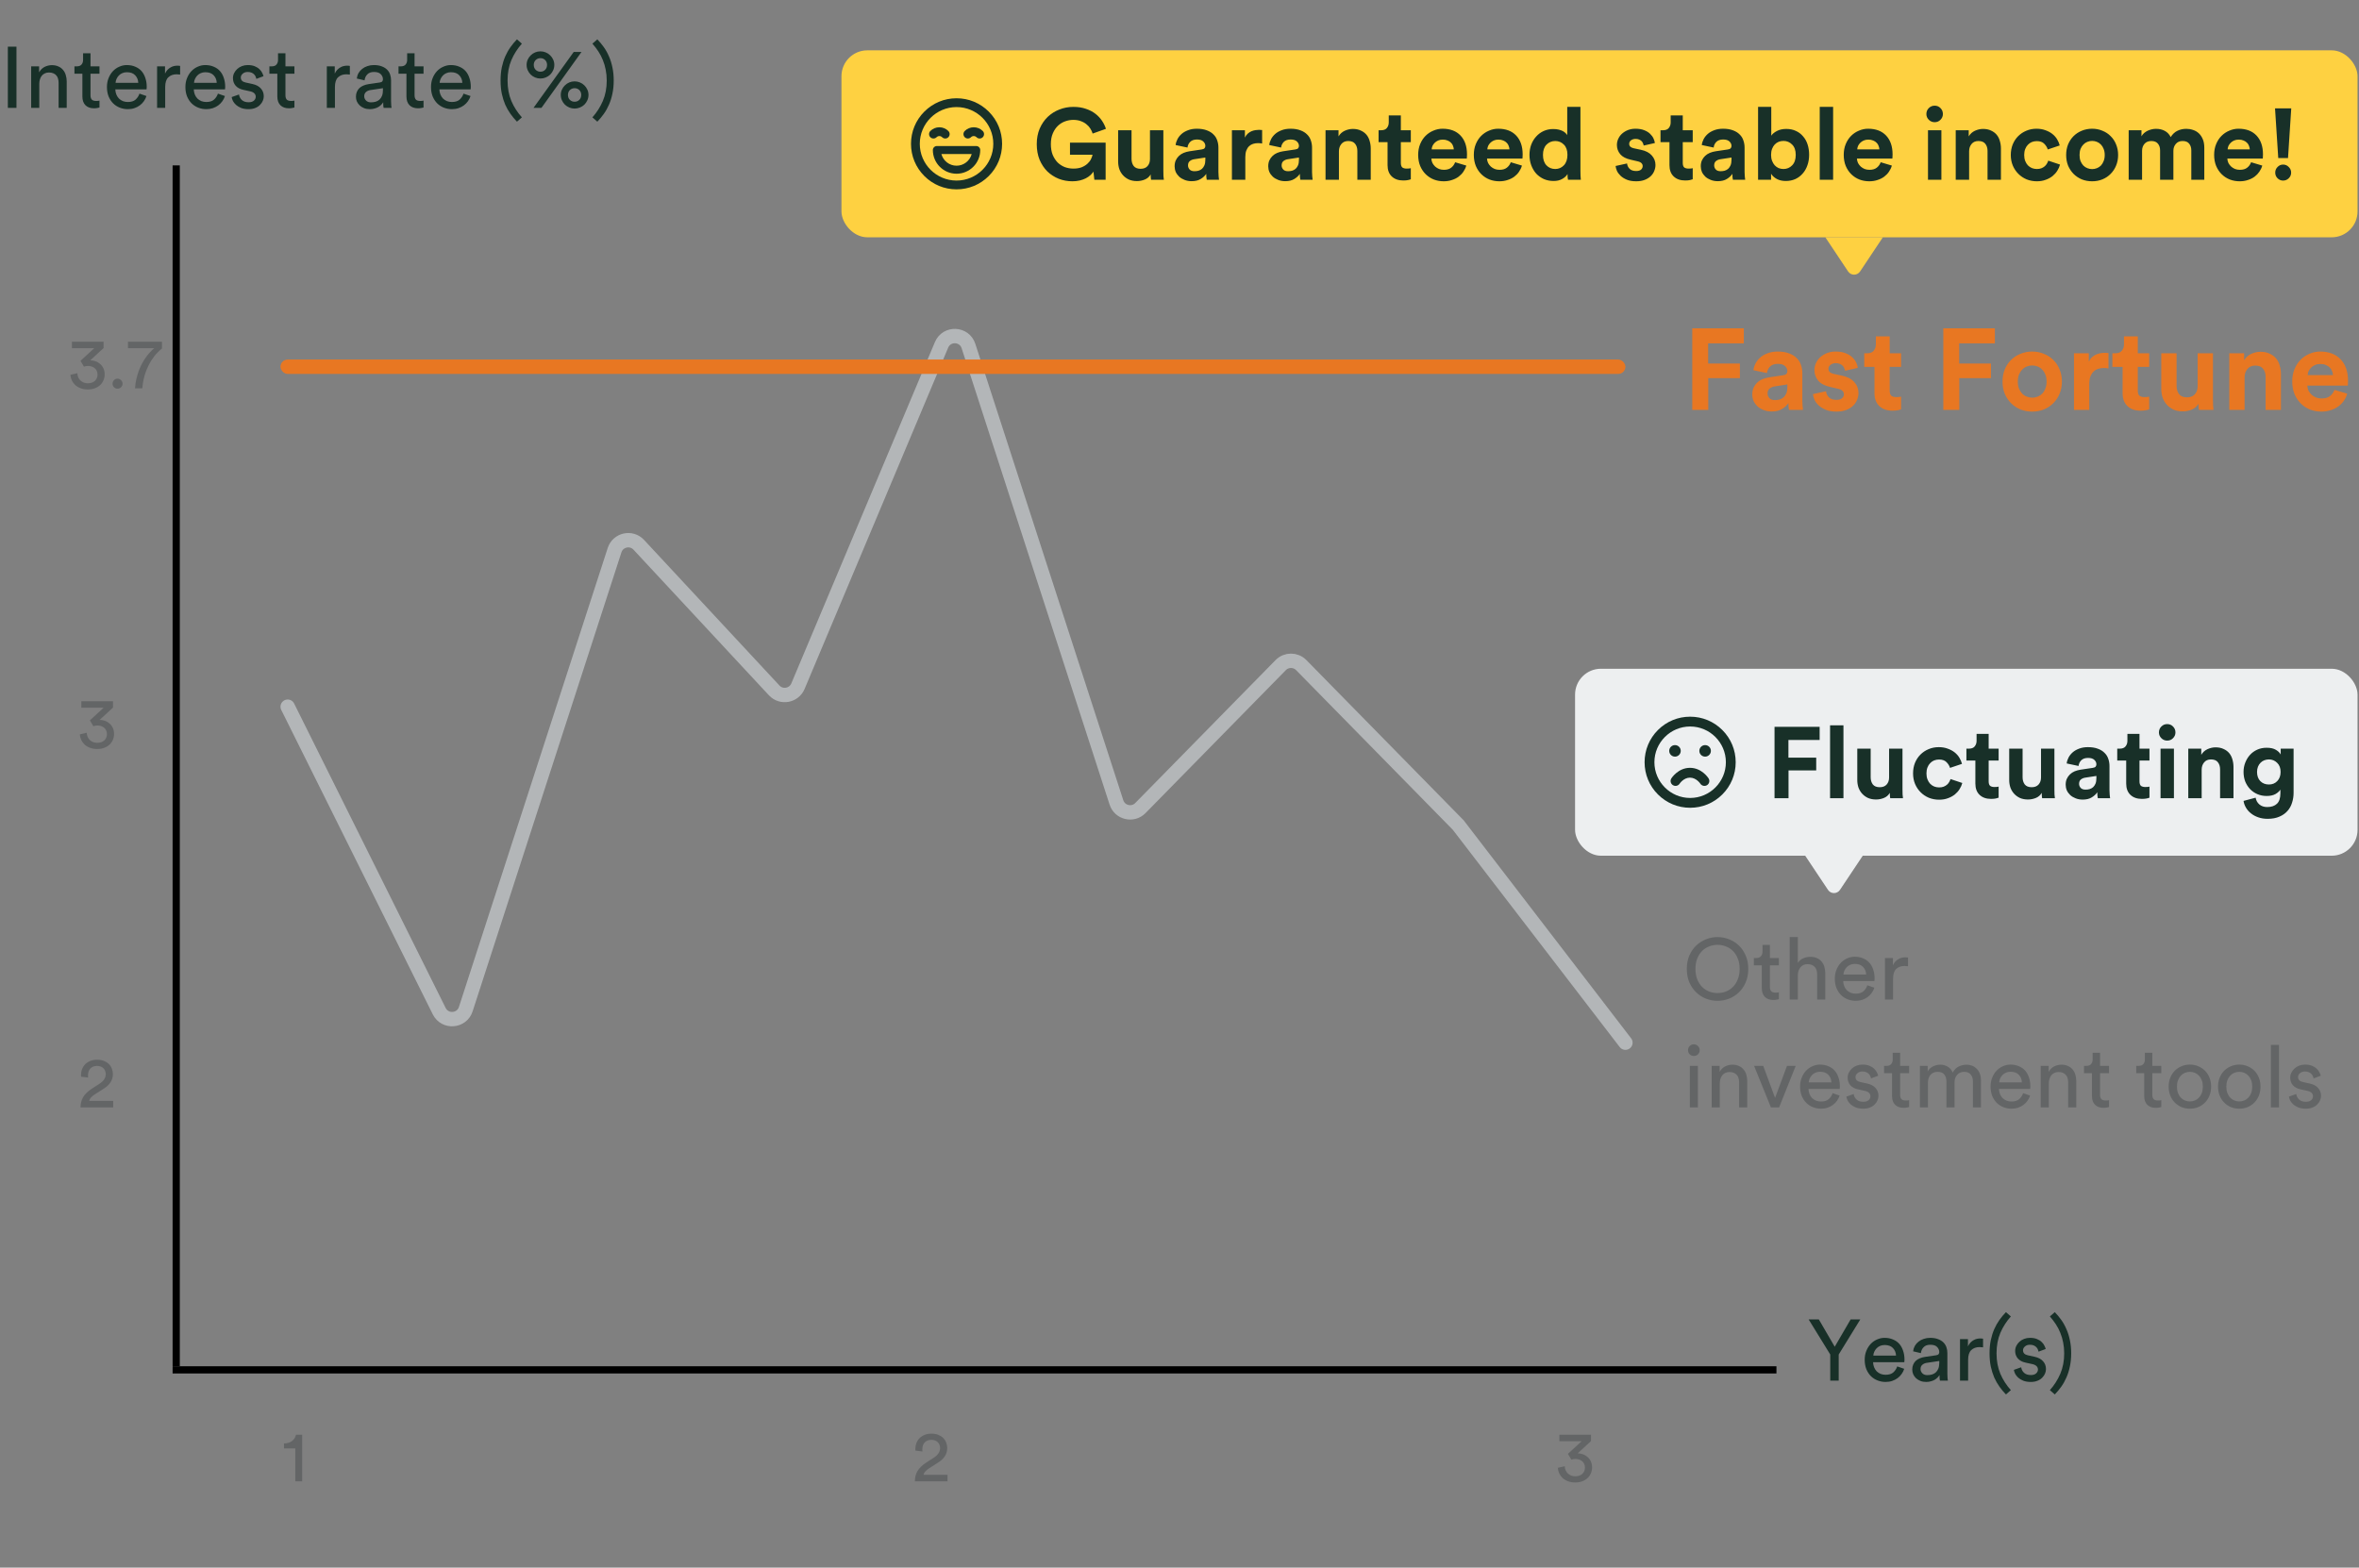 <svg width="328" height="218" viewBox="0 0 328 218" fill="none" xmlns="http://www.w3.org/2000/svg">
<rect x="0" y="0" width="328" height="218" fill="#808080" stroke="none"/>
<rect x="24" y="190" width="223" height="1" fill="black"/>
<rect x="24" y="190" width="167" height="1" transform="rotate(-90 24 190)" fill="black"/>
<path d="M40 98.277L61.068 140.614C61.866 142.218 64.208 142.044 64.761 140.34L85.451 76.509C85.921 75.057 87.779 74.646 88.818 75.764L107.642 96.01C108.631 97.073 110.387 96.762 110.95 95.424L130.913 47.961C131.632 46.252 134.088 46.356 134.659 48.12L155.232 111.589C155.695 113.018 157.51 113.445 158.562 112.373L178.073 92.493C178.857 91.694 180.143 91.694 180.927 92.493L202.75 114.729L226 145" stroke="#B3B6B8" stroke-width="2" stroke-linecap="round"/>
<path d="M235.296 57V45.656H242.464V47.752H237.504V50.552H241.92V52.584H237.52V57H235.296ZM243.64 54.856C243.64 54.504 243.699 54.195 243.816 53.928C243.944 53.651 244.115 53.411 244.328 53.208C244.542 53.005 244.787 52.845 245.064 52.728C245.352 52.611 245.662 52.525 245.992 52.472L247.928 52.184C248.152 52.152 248.307 52.088 248.392 51.992C248.478 51.885 248.52 51.763 248.52 51.624C248.52 51.347 248.408 51.107 248.184 50.904C247.971 50.701 247.64 50.6 247.192 50.6C246.723 50.6 246.36 50.728 246.104 50.984C245.859 51.24 245.72 51.539 245.688 51.88L243.8 51.48C243.832 51.171 243.928 50.861 244.088 50.552C244.248 50.243 244.467 49.965 244.744 49.72C245.022 49.475 245.363 49.277 245.768 49.128C246.174 48.968 246.643 48.888 247.176 48.888C247.795 48.888 248.323 48.973 248.76 49.144C249.198 49.304 249.55 49.523 249.816 49.8C250.094 50.067 250.291 50.381 250.408 50.744C250.536 51.107 250.6 51.485 250.6 51.88V55.752C250.6 55.965 250.611 56.195 250.632 56.44C250.654 56.675 250.675 56.861 250.696 57H248.744C248.723 56.893 248.702 56.749 248.68 56.568C248.67 56.376 248.664 56.205 248.664 56.056C248.462 56.365 248.168 56.637 247.784 56.872C247.411 57.107 246.931 57.224 246.344 57.224C245.928 57.224 245.55 57.155 245.208 57.016C244.878 56.888 244.595 56.717 244.36 56.504C244.126 56.28 243.944 56.029 243.816 55.752C243.699 55.464 243.64 55.165 243.64 54.856ZM246.792 55.64C247.016 55.64 247.23 55.613 247.432 55.56C247.646 55.496 247.832 55.395 247.992 55.256C248.152 55.107 248.28 54.92 248.376 54.696C248.472 54.461 248.52 54.168 248.52 53.816V53.464L246.744 53.736C246.467 53.779 246.232 53.88 246.04 54.04C245.859 54.189 245.768 54.419 245.768 54.728C245.768 54.963 245.854 55.176 246.024 55.368C246.195 55.549 246.451 55.64 246.792 55.64ZM253.897 54.408C253.919 54.717 254.047 54.995 254.281 55.24C254.516 55.485 254.868 55.608 255.337 55.608C255.689 55.608 255.951 55.533 256.121 55.384C256.292 55.224 256.377 55.037 256.377 54.824C256.377 54.643 256.313 54.488 256.185 54.36C256.057 54.221 255.839 54.12 255.529 54.056L254.489 53.816C253.721 53.645 253.161 53.352 252.809 52.936C252.457 52.509 252.281 52.019 252.281 51.464C252.281 51.112 252.356 50.781 252.505 50.472C252.655 50.152 252.857 49.88 253.113 49.656C253.38 49.421 253.689 49.235 254.041 49.096C254.404 48.957 254.799 48.888 255.225 48.888C255.78 48.888 256.249 48.968 256.633 49.128C257.017 49.277 257.327 49.469 257.561 49.704C257.807 49.939 257.988 50.189 258.105 50.456C258.223 50.712 258.292 50.947 258.313 51.16L256.537 51.56C256.516 51.443 256.479 51.325 256.425 51.208C256.383 51.08 256.308 50.963 256.201 50.856C256.095 50.749 255.961 50.664 255.801 50.6C255.652 50.536 255.465 50.504 255.241 50.504C254.964 50.504 254.724 50.579 254.521 50.728C254.329 50.877 254.233 51.064 254.233 51.288C254.233 51.48 254.297 51.635 254.425 51.752C254.564 51.869 254.74 51.949 254.953 51.992L256.073 52.232C256.852 52.392 257.433 52.691 257.817 53.128C258.212 53.565 258.409 54.072 258.409 54.648C258.409 54.968 258.345 55.283 258.217 55.592C258.1 55.901 257.913 56.179 257.657 56.424C257.401 56.669 257.081 56.867 256.697 57.016C256.313 57.165 255.865 57.24 255.353 57.24C254.756 57.24 254.255 57.155 253.849 56.984C253.444 56.813 253.113 56.605 252.857 56.36C252.601 56.115 252.409 55.853 252.281 55.576C252.164 55.288 252.095 55.032 252.073 54.808L253.897 54.408ZM262.744 49.128H264.328V51.016H262.744V54.312C262.744 54.653 262.819 54.893 262.968 55.032C263.128 55.16 263.363 55.224 263.672 55.224C263.8 55.224 263.928 55.219 264.056 55.208C264.184 55.197 264.275 55.181 264.328 55.16V56.92C264.232 56.963 264.083 57.005 263.88 57.048C263.688 57.091 263.438 57.112 263.128 57.112C262.36 57.112 261.752 56.899 261.304 56.472C260.856 56.045 260.632 55.448 260.632 54.68V51.016H259.208V49.128H259.608C260.024 49.128 260.328 49.011 260.52 48.776C260.723 48.531 260.824 48.232 260.824 47.88V46.776H262.744V49.128ZM270.202 57V45.656H277.37V47.752H272.41V50.552H276.826V52.584H272.426V57H270.202ZM282.563 55.304C282.819 55.304 283.069 55.256 283.315 55.16C283.56 55.064 283.773 54.925 283.955 54.744C284.136 54.552 284.28 54.317 284.387 54.04C284.504 53.763 284.563 53.437 284.563 53.064C284.563 52.691 284.504 52.365 284.387 52.088C284.28 51.811 284.136 51.581 283.955 51.4C283.773 51.208 283.56 51.064 283.315 50.968C283.069 50.872 282.819 50.824 282.563 50.824C282.307 50.824 282.056 50.872 281.811 50.968C281.565 51.064 281.352 51.208 281.171 51.4C280.989 51.581 280.84 51.811 280.723 52.088C280.616 52.365 280.563 52.691 280.563 53.064C280.563 53.437 280.616 53.763 280.723 54.04C280.84 54.317 280.989 54.552 281.171 54.744C281.352 54.925 281.565 55.064 281.811 55.16C282.056 55.256 282.307 55.304 282.563 55.304ZM282.563 48.888C283.149 48.888 283.693 48.995 284.195 49.208C284.707 49.411 285.144 49.699 285.507 50.072C285.88 50.435 286.168 50.872 286.371 51.384C286.584 51.896 286.691 52.456 286.691 53.064C286.691 53.672 286.584 54.232 286.371 54.744C286.168 55.245 285.88 55.683 285.507 56.056C285.144 56.429 284.707 56.723 284.195 56.936C283.693 57.139 283.149 57.24 282.563 57.24C281.976 57.24 281.427 57.139 280.915 56.936C280.413 56.723 279.976 56.429 279.603 56.056C279.24 55.683 278.952 55.245 278.739 54.744C278.536 54.232 278.435 53.672 278.435 53.064C278.435 52.456 278.536 51.896 278.739 51.384C278.952 50.872 279.24 50.435 279.603 50.072C279.976 49.699 280.413 49.411 280.915 49.208C281.427 48.995 281.976 48.888 282.563 48.888ZM293.17 51.24C292.957 51.197 292.744 51.176 292.53 51.176C292.253 51.176 291.992 51.213 291.746 51.288C291.501 51.363 291.288 51.485 291.106 51.656C290.925 51.827 290.776 52.056 290.658 52.344C290.552 52.621 290.498 52.973 290.498 53.4V57L288.37 57V49.128H290.434V50.296C290.552 50.04 290.701 49.832 290.882 49.672C291.074 49.501 291.272 49.373 291.474 49.288C291.688 49.203 291.896 49.144 292.098 49.112C292.312 49.08 292.504 49.064 292.674 49.064C292.76 49.064 292.84 49.069 292.914 49.08C293 49.08 293.085 49.085 293.17 49.096V51.24ZM297.244 49.128H298.828V51.016H297.244V54.312C297.244 54.653 297.319 54.893 297.468 55.032C297.628 55.16 297.863 55.224 298.172 55.224C298.3 55.224 298.428 55.219 298.556 55.208C298.684 55.197 298.775 55.181 298.828 55.16V56.92C298.732 56.963 298.583 57.005 298.38 57.048C298.188 57.091 297.938 57.112 297.628 57.112C296.86 57.112 296.252 56.899 295.804 56.472C295.356 56.045 295.132 55.448 295.132 54.68V51.016L293.708 51.016V49.128H294.108C294.524 49.128 294.828 49.011 295.02 48.776C295.223 48.531 295.324 48.232 295.324 47.88V46.776H297.244V49.128ZM305.741 57C305.72 56.915 305.704 56.792 305.693 56.632C305.682 56.472 305.677 56.312 305.677 56.152C305.464 56.525 305.149 56.797 304.733 56.968C304.328 57.128 303.917 57.208 303.501 57.208C303.021 57.208 302.594 57.128 302.221 56.968C301.858 56.797 301.549 56.573 301.293 56.296C301.037 56.019 300.84 55.693 300.701 55.32C300.573 54.936 300.509 54.531 300.509 54.104V49.128H302.637V53.672C302.637 54.12 302.749 54.499 302.973 54.808C303.208 55.107 303.576 55.256 304.077 55.256C304.557 55.256 304.925 55.112 305.181 54.824C305.437 54.536 305.565 54.163 305.565 53.704V49.128H307.693V55.576C307.693 55.885 307.698 56.168 307.709 56.424C307.73 56.669 307.752 56.861 307.773 57H305.741ZM312.092 57H309.964V49.128H312.028V50.104C312.273 49.699 312.604 49.4 313.02 49.208C313.447 49.016 313.873 48.92 314.3 48.92C314.791 48.92 315.212 49.005 315.564 49.176C315.927 49.336 316.225 49.555 316.46 49.832C316.695 50.109 316.865 50.44 316.972 50.824C317.089 51.208 317.148 51.613 317.148 52.04V57H315.02V52.408C315.02 51.96 314.903 51.587 314.668 51.288C314.444 50.989 314.076 50.84 313.564 50.84C313.095 50.84 312.732 51 312.476 51.32C312.22 51.629 312.092 52.013 312.092 52.472V57ZM324.38 52.168C324.369 51.976 324.327 51.789 324.252 51.608C324.188 51.416 324.081 51.251 323.932 51.112C323.793 50.963 323.612 50.845 323.388 50.76C323.175 50.664 322.919 50.616 322.62 50.616C322.343 50.616 322.097 50.664 321.884 50.76C321.671 50.856 321.489 50.979 321.34 51.128C321.191 51.277 321.073 51.443 320.988 51.624C320.913 51.805 320.871 51.987 320.86 52.168H324.38ZM326.364 54.744C326.268 55.085 326.113 55.411 325.9 55.72C325.697 56.019 325.447 56.28 325.148 56.504C324.849 56.728 324.497 56.904 324.092 57.032C323.697 57.171 323.26 57.24 322.78 57.24C322.236 57.24 321.719 57.149 321.228 56.968C320.737 56.776 320.305 56.499 319.932 56.136C319.559 55.773 319.26 55.331 319.036 54.808C318.823 54.285 318.716 53.693 318.716 53.032C318.716 52.403 318.823 51.832 319.036 51.32C319.249 50.808 319.532 50.376 319.884 50.024C320.247 49.661 320.663 49.384 321.132 49.192C321.601 48.989 322.087 48.888 322.588 48.888C323.815 48.888 324.769 49.251 325.452 49.976C326.135 50.701 326.476 51.699 326.476 52.968C326.476 53.117 326.471 53.261 326.46 53.4C326.449 53.528 326.444 53.603 326.444 53.624H320.812C320.823 53.88 320.881 54.12 320.988 54.344C321.105 54.557 321.249 54.744 321.42 54.904C321.601 55.064 321.809 55.192 322.044 55.288C322.279 55.373 322.529 55.416 322.796 55.416C323.297 55.416 323.687 55.304 323.964 55.08C324.252 54.856 324.46 54.568 324.588 54.216L326.364 54.744Z" fill="#E87722"/>
<rect x="117" y="7" width="210.797" height="26" rx="3.595" fill="#FED141"/>
<path d="M138.855 17.575C138.541 16.816 138.077 16.12 137.479 15.522C136.282 14.325 134.692 13.666 133 13.666C131.309 13.666 129.718 14.325 128.522 15.522C127.326 16.718 126.667 18.308 126.667 20C126.667 21.692 127.326 23.282 128.522 24.478C129.718 25.674 131.309 26.333 133 26.333C134.692 26.333 136.282 25.674 137.479 24.478C138.675 23.282 139.334 21.692 139.334 20C139.334 19.154 139.169 18.333 138.855 17.575ZM133 25.11C130.183 25.11 127.89 22.818 127.89 20C127.89 17.182 130.183 14.89 133 14.89C135.818 14.89 138.11 17.182 138.11 20C138.11 22.818 135.818 25.11 133 25.11Z" fill="#183028"/>
<path d="M132.04 18.649C132.04 18.806 131.98 18.962 131.861 19.082C131.745 19.197 131.592 19.261 131.428 19.261C131.265 19.261 131.111 19.197 130.996 19.082C130.893 18.979 130.755 18.922 130.609 18.922C130.462 18.922 130.325 18.979 130.222 19.082C129.984 19.32 129.596 19.32 129.357 19.082C129.241 18.966 129.178 18.813 129.178 18.649C129.178 18.486 129.241 18.332 129.357 18.217C129.691 17.883 130.135 17.699 130.609 17.699C131.082 17.699 131.527 17.883 131.861 18.217C131.98 18.336 132.04 18.493 132.04 18.649Z" fill="#183028"/>
<path d="M136.644 19.082C136.528 19.197 136.375 19.261 136.211 19.261C136.048 19.261 135.894 19.197 135.779 19.082C135.676 18.979 135.538 18.922 135.392 18.922C135.246 18.922 135.108 18.979 135.005 19.082C134.767 19.32 134.379 19.32 134.14 19.082C134.025 18.966 133.961 18.813 133.961 18.649C133.961 18.486 134.025 18.332 134.14 18.217C134.474 17.883 134.919 17.699 135.392 17.699C135.629 17.699 135.858 17.745 136.07 17.832C136.282 17.92 136.477 18.05 136.644 18.217C136.882 18.455 136.882 18.843 136.644 19.082Z" fill="#183028"/>
<path d="M135.735 20.307H130.264C129.957 20.307 129.706 20.558 129.706 20.865C129.706 22.681 131.184 24.159 133 24.159C134.816 24.159 136.294 22.681 136.294 20.865C136.294 20.558 136.043 20.307 135.735 20.307ZM133 23.043C132.003 23.043 131.144 22.364 130.895 21.423H135.105C134.856 22.364 133.997 23.043 133 23.043Z" fill="#183028"/>
<path d="M152.161 25L152.035 23.866C151.923 24.034 151.779 24.202 151.601 24.37C151.424 24.529 151.209 24.673 150.957 24.804C150.715 24.925 150.439 25.023 150.131 25.098C149.823 25.173 149.483 25.21 149.109 25.21C148.437 25.21 147.803 25.093 147.205 24.86C146.608 24.617 146.081 24.277 145.623 23.838C145.175 23.39 144.816 22.849 144.545 22.214C144.284 21.57 144.153 20.847 144.153 20.044C144.153 19.241 144.289 18.523 144.559 17.888C144.839 17.244 145.213 16.698 145.679 16.25C146.155 15.802 146.697 15.461 147.303 15.228C147.919 14.985 148.563 14.864 149.235 14.864C149.889 14.864 150.467 14.953 150.971 15.13C151.485 15.298 151.928 15.527 152.301 15.816C152.675 16.105 152.983 16.432 153.225 16.796C153.468 17.16 153.65 17.533 153.771 17.916L151.923 18.574C151.858 18.35 151.755 18.126 151.615 17.902C151.485 17.678 151.307 17.477 151.083 17.3C150.869 17.113 150.607 16.964 150.299 16.852C149.991 16.731 149.637 16.67 149.235 16.67C148.862 16.67 148.489 16.735 148.115 16.866C147.742 16.997 147.406 17.202 147.107 17.482C146.818 17.753 146.58 18.103 146.393 18.532C146.207 18.952 146.113 19.456 146.113 20.044C146.113 20.604 146.197 21.099 146.365 21.528C146.543 21.948 146.771 22.303 147.051 22.592C147.341 22.872 147.672 23.087 148.045 23.236C148.428 23.376 148.829 23.446 149.249 23.446C149.707 23.446 150.099 23.381 150.425 23.25C150.752 23.11 151.018 22.942 151.223 22.746C151.438 22.55 151.597 22.34 151.699 22.116C151.811 21.892 151.881 21.691 151.909 21.514H148.773V19.834H153.729V25H152.161ZM160.047 25C160.028 24.925 160.014 24.818 160.005 24.678C159.996 24.538 159.991 24.398 159.991 24.258C159.804 24.585 159.529 24.823 159.165 24.972C158.81 25.112 158.451 25.182 158.087 25.182C157.667 25.182 157.294 25.112 156.967 24.972C156.65 24.823 156.379 24.627 156.155 24.384C155.931 24.141 155.758 23.857 155.637 23.53C155.525 23.194 155.469 22.839 155.469 22.466V18.112H157.331V22.088C157.331 22.48 157.429 22.811 157.625 23.082C157.83 23.343 158.152 23.474 158.591 23.474C159.011 23.474 159.333 23.348 159.557 23.096C159.781 22.844 159.893 22.517 159.893 22.116V18.112H161.755V23.754C161.755 24.025 161.76 24.272 161.769 24.496C161.788 24.711 161.806 24.879 161.825 25H160.047ZM163.322 23.124C163.322 22.816 163.373 22.545 163.476 22.312C163.588 22.069 163.737 21.859 163.924 21.682C164.111 21.505 164.325 21.365 164.568 21.262C164.82 21.159 165.091 21.085 165.38 21.038L167.074 20.786C167.27 20.758 167.405 20.702 167.48 20.618C167.555 20.525 167.592 20.417 167.592 20.296C167.592 20.053 167.494 19.843 167.298 19.666C167.111 19.489 166.822 19.4 166.43 19.4C166.019 19.4 165.702 19.512 165.478 19.736C165.263 19.96 165.142 20.221 165.114 20.52L163.462 20.17C163.49 19.899 163.574 19.629 163.714 19.358C163.854 19.087 164.045 18.845 164.288 18.63C164.531 18.415 164.829 18.243 165.184 18.112C165.539 17.972 165.949 17.902 166.416 17.902C166.957 17.902 167.419 17.977 167.802 18.126C168.185 18.266 168.493 18.457 168.726 18.7C168.969 18.933 169.141 19.209 169.244 19.526C169.356 19.843 169.412 20.175 169.412 20.52V23.908C169.412 24.095 169.421 24.295 169.44 24.51C169.459 24.715 169.477 24.879 169.496 25H167.788C167.769 24.907 167.751 24.781 167.732 24.622C167.723 24.454 167.718 24.305 167.718 24.174C167.541 24.445 167.284 24.683 166.948 24.888C166.621 25.093 166.201 25.196 165.688 25.196C165.324 25.196 164.993 25.135 164.694 25.014C164.405 24.902 164.157 24.753 163.952 24.566C163.747 24.37 163.588 24.151 163.476 23.908C163.373 23.656 163.322 23.395 163.322 23.124ZM166.08 23.81C166.276 23.81 166.463 23.787 166.64 23.74C166.827 23.684 166.99 23.595 167.13 23.474C167.27 23.343 167.382 23.18 167.466 22.984C167.55 22.779 167.592 22.522 167.592 22.214V21.906L166.038 22.144C165.795 22.181 165.59 22.27 165.422 22.41C165.263 22.541 165.184 22.741 165.184 23.012C165.184 23.217 165.259 23.404 165.408 23.572C165.557 23.731 165.781 23.81 166.08 23.81ZM175.489 19.96C175.302 19.923 175.116 19.904 174.929 19.904C174.686 19.904 174.458 19.937 174.243 20.002C174.028 20.067 173.842 20.175 173.683 20.324C173.524 20.473 173.394 20.674 173.291 20.926C173.198 21.169 173.151 21.477 173.151 21.85V25H171.289V18.112H173.095V19.134C173.198 18.91 173.328 18.728 173.487 18.588C173.655 18.439 173.828 18.327 174.005 18.252C174.192 18.177 174.374 18.126 174.551 18.098C174.738 18.07 174.906 18.056 175.055 18.056C175.13 18.056 175.2 18.061 175.265 18.07C175.34 18.07 175.414 18.075 175.489 18.084V19.96ZM176.338 23.124C176.338 22.816 176.389 22.545 176.492 22.312C176.604 22.069 176.753 21.859 176.94 21.682C177.126 21.505 177.341 21.365 177.584 21.262C177.836 21.159 178.106 21.085 178.396 21.038L180.09 20.786C180.286 20.758 180.421 20.702 180.496 20.618C180.57 20.525 180.608 20.417 180.608 20.296C180.608 20.053 180.51 19.843 180.314 19.666C180.127 19.489 179.838 19.4 179.446 19.4C179.035 19.4 178.718 19.512 178.494 19.736C178.279 19.96 178.158 20.221 178.13 20.52L176.478 20.17C176.506 19.899 176.59 19.629 176.73 19.358C176.87 19.087 177.061 18.845 177.304 18.63C177.546 18.415 177.845 18.243 178.2 18.112C178.554 17.972 178.965 17.902 179.432 17.902C179.973 17.902 180.435 17.977 180.818 18.126C181.2 18.266 181.508 18.457 181.742 18.7C181.984 18.933 182.157 19.209 182.26 19.526C182.372 19.843 182.428 20.175 182.428 20.52V23.908C182.428 24.095 182.437 24.295 182.456 24.51C182.474 24.715 182.493 24.879 182.512 25H180.804C180.785 24.907 180.766 24.781 180.748 24.622C180.738 24.454 180.734 24.305 180.734 24.174C180.556 24.445 180.3 24.683 179.964 24.888C179.637 25.093 179.217 25.196 178.704 25.196C178.34 25.196 178.008 25.135 177.71 25.014C177.42 24.902 177.173 24.753 176.968 24.566C176.762 24.37 176.604 24.151 176.492 23.908C176.389 23.656 176.338 23.395 176.338 23.124ZM179.096 23.81C179.292 23.81 179.478 23.787 179.656 23.74C179.842 23.684 180.006 23.595 180.146 23.474C180.286 23.343 180.398 23.18 180.482 22.984C180.566 22.779 180.608 22.522 180.608 22.214V21.906L179.054 22.144C178.811 22.181 178.606 22.27 178.438 22.41C178.279 22.541 178.2 22.741 178.2 23.012C178.2 23.217 178.274 23.404 178.424 23.572C178.573 23.731 178.797 23.81 179.096 23.81ZM186.167 25H184.305V18.112H186.111V18.966C186.325 18.611 186.615 18.35 186.979 18.182C187.352 18.014 187.725 17.93 188.099 17.93C188.528 17.93 188.897 18.005 189.205 18.154C189.522 18.294 189.783 18.485 189.989 18.728C190.194 18.971 190.343 19.26 190.437 19.596C190.539 19.932 190.591 20.287 190.591 20.66V25H188.729V20.982C188.729 20.59 188.626 20.263 188.421 20.002C188.225 19.741 187.903 19.61 187.455 19.61C187.044 19.61 186.727 19.75 186.503 20.03C186.279 20.301 186.167 20.637 186.167 21.038V25ZM194.776 18.112H196.162V19.764H194.776V22.648C194.776 22.947 194.842 23.157 194.972 23.278C195.112 23.39 195.318 23.446 195.588 23.446C195.7 23.446 195.812 23.441 195.924 23.432C196.036 23.423 196.116 23.409 196.162 23.39V24.93C196.078 24.967 195.948 25.005 195.77 25.042C195.602 25.079 195.383 25.098 195.112 25.098C194.44 25.098 193.908 24.911 193.516 24.538C193.124 24.165 192.928 23.642 192.928 22.97V19.764H191.682V18.112H192.032C192.396 18.112 192.662 18.009 192.83 17.804C193.008 17.589 193.096 17.328 193.096 17.02V16.054H194.776V18.112ZM202.141 20.772C202.132 20.604 202.094 20.441 202.029 20.282C201.973 20.114 201.88 19.969 201.749 19.848C201.628 19.717 201.469 19.615 201.273 19.54C201.086 19.456 200.862 19.414 200.601 19.414C200.358 19.414 200.144 19.456 199.957 19.54C199.77 19.624 199.612 19.731 199.481 19.862C199.35 19.993 199.248 20.137 199.173 20.296C199.108 20.455 199.07 20.613 199.061 20.772H202.141ZM203.877 23.026C203.793 23.325 203.658 23.609 203.471 23.88C203.294 24.141 203.074 24.37 202.813 24.566C202.552 24.762 202.244 24.916 201.889 25.028C201.544 25.149 201.161 25.21 200.741 25.21C200.265 25.21 199.812 25.131 199.383 24.972C198.954 24.804 198.576 24.561 198.249 24.244C197.922 23.927 197.661 23.539 197.465 23.082C197.278 22.625 197.185 22.107 197.185 21.528C197.185 20.977 197.278 20.478 197.465 20.03C197.652 19.582 197.899 19.204 198.207 18.896C198.524 18.579 198.888 18.336 199.299 18.168C199.71 17.991 200.134 17.902 200.573 17.902C201.646 17.902 202.482 18.219 203.079 18.854C203.676 19.489 203.975 20.361 203.975 21.472C203.975 21.603 203.97 21.729 203.961 21.85C203.952 21.962 203.947 22.027 203.947 22.046H199.019C199.028 22.27 199.08 22.48 199.173 22.676C199.276 22.863 199.402 23.026 199.551 23.166C199.71 23.306 199.892 23.418 200.097 23.502C200.302 23.577 200.522 23.614 200.755 23.614C201.194 23.614 201.534 23.516 201.777 23.32C202.029 23.124 202.211 22.872 202.323 22.564L203.877 23.026ZM209.879 20.772C209.87 20.604 209.833 20.441 209.767 20.282C209.711 20.114 209.618 19.969 209.487 19.848C209.366 19.717 209.207 19.615 209.011 19.54C208.825 19.456 208.601 19.414 208.339 19.414C208.097 19.414 207.882 19.456 207.695 19.54C207.509 19.624 207.35 19.731 207.219 19.862C207.089 19.993 206.986 20.137 206.911 20.296C206.846 20.455 206.809 20.613 206.799 20.772H209.879ZM211.615 23.026C211.531 23.325 211.396 23.609 211.209 23.88C211.032 24.141 210.813 24.37 210.551 24.566C210.29 24.762 209.982 24.916 209.627 25.028C209.282 25.149 208.899 25.21 208.479 25.21C208.003 25.21 207.551 25.131 207.121 24.972C206.692 24.804 206.314 24.561 205.987 24.244C205.661 23.927 205.399 23.539 205.203 23.082C205.017 22.625 204.923 22.107 204.923 21.528C204.923 20.977 205.017 20.478 205.203 20.03C205.39 19.582 205.637 19.204 205.945 18.896C206.263 18.579 206.627 18.336 207.037 18.168C207.448 17.991 207.873 17.902 208.311 17.902C209.385 17.902 210.22 18.219 210.817 18.854C211.415 19.489 211.713 20.361 211.713 21.472C211.713 21.603 211.709 21.729 211.699 21.85C211.69 21.962 211.685 22.027 211.685 22.046H206.757C206.767 22.27 206.818 22.48 206.911 22.676C207.014 22.863 207.14 23.026 207.289 23.166C207.448 23.306 207.63 23.418 207.835 23.502C208.041 23.577 208.26 23.614 208.493 23.614C208.932 23.614 209.273 23.516 209.515 23.32C209.767 23.124 209.949 22.872 210.061 22.564L211.615 23.026ZM219.746 23.754C219.746 23.987 219.75 24.221 219.76 24.454C219.769 24.678 219.783 24.86 219.802 25H218.024C218.005 24.925 217.986 24.813 217.968 24.664C217.958 24.515 217.954 24.361 217.954 24.202C217.795 24.473 217.548 24.701 217.212 24.888C216.885 25.075 216.488 25.168 216.022 25.168C215.527 25.168 215.074 25.079 214.664 24.902C214.253 24.715 213.898 24.463 213.6 24.146C213.31 23.819 213.082 23.437 212.914 22.998C212.746 22.55 212.662 22.065 212.662 21.542C212.662 21.038 212.741 20.567 212.9 20.128C213.068 19.689 213.296 19.311 213.586 18.994C213.875 18.667 214.22 18.411 214.622 18.224C215.032 18.037 215.48 17.944 215.966 17.944C216.264 17.944 216.521 17.972 216.736 18.028C216.96 18.084 217.151 18.154 217.31 18.238C217.468 18.322 217.594 18.415 217.688 18.518C217.79 18.611 217.865 18.705 217.912 18.798V14.864H219.746V23.754ZM214.538 21.542C214.538 22.158 214.696 22.639 215.014 22.984C215.34 23.329 215.751 23.502 216.246 23.502C216.722 23.502 217.123 23.329 217.45 22.984C217.776 22.639 217.94 22.153 217.94 21.528C217.94 20.912 217.776 20.441 217.45 20.114C217.123 19.778 216.722 19.61 216.246 19.61C215.77 19.61 215.364 19.778 215.028 20.114C214.701 20.45 214.538 20.926 214.538 21.542ZM226.232 22.732C226.251 23.003 226.363 23.245 226.568 23.46C226.774 23.675 227.082 23.782 227.492 23.782C227.8 23.782 228.029 23.717 228.178 23.586C228.328 23.446 228.402 23.283 228.402 23.096C228.402 22.937 228.346 22.802 228.234 22.69C228.122 22.569 227.931 22.48 227.66 22.424L226.75 22.214C226.078 22.065 225.588 21.808 225.28 21.444C224.972 21.071 224.818 20.641 224.818 20.156C224.818 19.848 224.884 19.559 225.014 19.288C225.145 19.008 225.322 18.77 225.546 18.574C225.78 18.369 226.05 18.205 226.358 18.084C226.676 17.963 227.021 17.902 227.394 17.902C227.88 17.902 228.29 17.972 228.626 18.112C228.962 18.243 229.233 18.411 229.438 18.616C229.653 18.821 229.812 19.041 229.914 19.274C230.017 19.498 230.078 19.703 230.096 19.89L228.542 20.24C228.524 20.137 228.491 20.035 228.444 19.932C228.407 19.82 228.342 19.717 228.248 19.624C228.155 19.531 228.038 19.456 227.898 19.4C227.768 19.344 227.604 19.316 227.408 19.316C227.166 19.316 226.956 19.381 226.778 19.512C226.61 19.643 226.526 19.806 226.526 20.002C226.526 20.17 226.582 20.305 226.694 20.408C226.816 20.511 226.97 20.581 227.156 20.618L228.136 20.828C228.818 20.968 229.326 21.229 229.662 21.612C230.008 21.995 230.18 22.438 230.18 22.942C230.18 23.222 230.124 23.497 230.012 23.768C229.91 24.039 229.746 24.281 229.522 24.496C229.298 24.711 229.018 24.883 228.682 25.014C228.346 25.145 227.954 25.21 227.506 25.21C226.984 25.21 226.545 25.135 226.19 24.986C225.836 24.837 225.546 24.655 225.322 24.44C225.098 24.225 224.93 23.997 224.818 23.754C224.716 23.502 224.655 23.278 224.636 23.082L226.232 22.732ZM233.974 18.112H235.36V19.764H233.974V22.648C233.974 22.947 234.039 23.157 234.17 23.278C234.31 23.39 234.515 23.446 234.786 23.446C234.898 23.446 235.01 23.441 235.122 23.432C235.234 23.423 235.313 23.409 235.36 23.39V24.93C235.276 24.967 235.145 25.005 234.968 25.042C234.8 25.079 234.58 25.098 234.31 25.098C233.638 25.098 233.106 24.911 232.714 24.538C232.322 24.165 232.126 23.642 232.126 22.97V19.764H230.88V18.112H231.23C231.594 18.112 231.86 18.009 232.028 17.804C232.205 17.589 232.294 17.328 232.294 17.02V16.054H233.974V18.112ZM236.48 23.124C236.48 22.816 236.532 22.545 236.634 22.312C236.746 22.069 236.896 21.859 237.082 21.682C237.269 21.505 237.484 21.365 237.726 21.262C237.978 21.159 238.249 21.085 238.538 21.038L240.232 20.786C240.428 20.758 240.564 20.702 240.638 20.618C240.713 20.525 240.75 20.417 240.75 20.296C240.75 20.053 240.652 19.843 240.456 19.666C240.27 19.489 239.98 19.4 239.588 19.4C239.178 19.4 238.86 19.512 238.636 19.736C238.422 19.96 238.3 20.221 238.272 20.52L236.62 20.17C236.648 19.899 236.732 19.629 236.872 19.358C237.012 19.087 237.204 18.845 237.446 18.63C237.689 18.415 237.988 18.243 238.342 18.112C238.697 17.972 239.108 17.902 239.574 17.902C240.116 17.902 240.578 17.977 240.96 18.126C241.343 18.266 241.651 18.457 241.884 18.7C242.127 18.933 242.3 19.209 242.402 19.526C242.514 19.843 242.57 20.175 242.57 20.52V23.908C242.57 24.095 242.58 24.295 242.598 24.51C242.617 24.715 242.636 24.879 242.654 25H240.946C240.928 24.907 240.909 24.781 240.89 24.622C240.881 24.454 240.876 24.305 240.876 24.174C240.699 24.445 240.442 24.683 240.106 24.888C239.78 25.093 239.36 25.196 238.846 25.196C238.482 25.196 238.151 25.135 237.852 25.014C237.563 24.902 237.316 24.753 237.11 24.566C236.905 24.37 236.746 24.151 236.634 23.908C236.532 23.656 236.48 23.395 236.48 23.124ZM239.238 23.81C239.434 23.81 239.621 23.787 239.798 23.74C239.985 23.684 240.148 23.595 240.288 23.474C240.428 23.343 240.54 23.18 240.624 22.984C240.708 22.779 240.75 22.522 240.75 22.214V21.906L239.196 22.144C238.954 22.181 238.748 22.27 238.58 22.41C238.422 22.541 238.342 22.741 238.342 23.012C238.342 23.217 238.417 23.404 238.566 23.572C238.716 23.731 238.94 23.81 239.238 23.81ZM244.447 25V14.864H246.281V18.868C246.44 18.625 246.696 18.411 247.051 18.224C247.415 18.028 247.854 17.93 248.367 17.93C248.871 17.93 249.319 18.023 249.711 18.21C250.103 18.387 250.434 18.639 250.705 18.966C250.985 19.283 251.195 19.661 251.335 20.1C251.475 20.539 251.545 21.015 251.545 21.528C251.545 22.051 251.466 22.536 251.307 22.984C251.158 23.423 250.938 23.805 250.649 24.132C250.369 24.459 250.028 24.715 249.627 24.902C249.226 25.079 248.782 25.168 248.297 25.168C247.821 25.168 247.406 25.075 247.051 24.888C246.706 24.701 246.44 24.459 246.253 24.16V25H244.447ZM249.683 21.542C249.683 20.907 249.515 20.427 249.179 20.1C248.852 19.764 248.451 19.596 247.975 19.596C247.742 19.596 247.518 19.638 247.303 19.722C247.098 19.806 246.916 19.932 246.757 20.1C246.608 20.259 246.486 20.459 246.393 20.702C246.3 20.945 246.253 21.225 246.253 21.542C246.253 21.85 246.3 22.125 246.393 22.368C246.486 22.611 246.608 22.816 246.757 22.984C246.916 23.152 247.098 23.283 247.303 23.376C247.518 23.46 247.742 23.502 247.975 23.502C248.451 23.502 248.852 23.334 249.179 22.998C249.515 22.662 249.683 22.177 249.683 21.542ZM253.019 25V14.864H254.881V25H253.019ZM261.313 20.772C261.304 20.604 261.266 20.441 261.201 20.282C261.145 20.114 261.052 19.969 260.921 19.848C260.8 19.717 260.641 19.615 260.445 19.54C260.258 19.456 260.034 19.414 259.773 19.414C259.53 19.414 259.316 19.456 259.129 19.54C258.942 19.624 258.784 19.731 258.653 19.862C258.522 19.993 258.42 20.137 258.345 20.296C258.28 20.455 258.242 20.613 258.233 20.772H261.313ZM263.049 23.026C262.965 23.325 262.83 23.609 262.643 23.88C262.466 24.141 262.246 24.37 261.985 24.566C261.724 24.762 261.416 24.916 261.061 25.028C260.716 25.149 260.333 25.21 259.913 25.21C259.437 25.21 258.984 25.131 258.555 24.972C258.126 24.804 257.748 24.561 257.421 24.244C257.094 23.927 256.833 23.539 256.637 23.082C256.45 22.625 256.357 22.107 256.357 21.528C256.357 20.977 256.45 20.478 256.637 20.03C256.824 19.582 257.071 19.204 257.379 18.896C257.696 18.579 258.06 18.336 258.471 18.168C258.882 17.991 259.306 17.902 259.745 17.902C260.818 17.902 261.654 18.219 262.251 18.854C262.848 19.489 263.147 20.361 263.147 21.472C263.147 21.603 263.142 21.729 263.133 21.85C263.124 21.962 263.119 22.027 263.119 22.046H258.191C258.2 22.27 258.252 22.48 258.345 22.676C258.448 22.863 258.574 23.026 258.723 23.166C258.882 23.306 259.064 23.418 259.269 23.502C259.474 23.577 259.694 23.614 259.927 23.614C260.366 23.614 260.706 23.516 260.949 23.32C261.201 23.124 261.383 22.872 261.495 22.564L263.049 23.026ZM268.072 25V18.112H269.934V25H268.072ZM267.848 15.858C267.848 15.531 267.96 15.256 268.184 15.032C268.408 14.808 268.679 14.696 268.996 14.696C269.323 14.696 269.593 14.808 269.808 15.032C270.032 15.256 270.144 15.531 270.144 15.858C270.144 16.166 270.032 16.432 269.808 16.656C269.593 16.88 269.323 16.992 268.996 16.992C268.679 16.992 268.408 16.88 268.184 16.656C267.96 16.432 267.848 16.166 267.848 15.858ZM273.79 25H271.928V18.112H273.734V18.966C273.948 18.611 274.238 18.35 274.602 18.182C274.975 18.014 275.348 17.93 275.722 17.93C276.151 17.93 276.52 18.005 276.828 18.154C277.145 18.294 277.406 18.485 277.612 18.728C277.817 18.971 277.966 19.26 278.06 19.596C278.162 19.932 278.214 20.287 278.214 20.66V25H276.352V20.982C276.352 20.59 276.249 20.263 276.044 20.002C275.848 19.741 275.526 19.61 275.078 19.61C274.667 19.61 274.35 19.75 274.126 20.03C273.902 20.301 273.79 20.637 273.79 21.038V25ZM283.197 19.624C282.955 19.624 282.726 19.666 282.511 19.75C282.306 19.834 282.124 19.96 281.965 20.128C281.807 20.287 281.681 20.487 281.587 20.73C281.494 20.973 281.447 21.248 281.447 21.556C281.447 21.864 281.494 22.139 281.587 22.382C281.681 22.625 281.807 22.83 281.965 22.998C282.133 23.166 282.32 23.292 282.525 23.376C282.74 23.46 282.969 23.502 283.211 23.502C283.445 23.502 283.65 23.469 283.827 23.404C284.014 23.329 284.173 23.236 284.303 23.124C284.434 23.012 284.537 22.886 284.611 22.746C284.695 22.606 284.756 22.471 284.793 22.34L286.431 22.886C286.357 23.175 286.231 23.46 286.053 23.74C285.885 24.011 285.666 24.258 285.395 24.482C285.125 24.697 284.807 24.869 284.443 25C284.079 25.14 283.669 25.21 283.211 25.21C282.707 25.21 282.231 25.121 281.783 24.944C281.345 24.757 280.962 24.501 280.635 24.174C280.309 23.847 280.052 23.465 279.865 23.026C279.679 22.578 279.585 22.088 279.585 21.556C279.585 21.024 279.674 20.534 279.851 20.086C280.038 19.638 280.29 19.255 280.607 18.938C280.934 18.611 281.312 18.359 281.741 18.182C282.18 17.995 282.651 17.902 283.155 17.902C283.622 17.902 284.037 17.972 284.401 18.112C284.775 18.243 285.097 18.415 285.367 18.63C285.638 18.845 285.857 19.092 286.025 19.372C286.193 19.652 286.315 19.937 286.389 20.226L284.723 20.786C284.639 20.497 284.476 20.231 284.233 19.988C284 19.745 283.655 19.624 283.197 19.624ZM290.895 23.516C291.119 23.516 291.338 23.474 291.553 23.39C291.767 23.306 291.954 23.185 292.113 23.026C292.271 22.858 292.397 22.653 292.491 22.41C292.593 22.167 292.645 21.883 292.645 21.556C292.645 21.229 292.593 20.945 292.491 20.702C292.397 20.459 292.271 20.259 292.113 20.1C291.954 19.932 291.767 19.806 291.553 19.722C291.338 19.638 291.119 19.596 290.895 19.596C290.671 19.596 290.451 19.638 290.237 19.722C290.022 19.806 289.835 19.932 289.677 20.1C289.518 20.259 289.387 20.459 289.285 20.702C289.191 20.945 289.145 21.229 289.145 21.556C289.145 21.883 289.191 22.167 289.285 22.41C289.387 22.653 289.518 22.858 289.677 23.026C289.835 23.185 290.022 23.306 290.237 23.39C290.451 23.474 290.671 23.516 290.895 23.516ZM290.895 17.902C291.408 17.902 291.884 17.995 292.323 18.182C292.771 18.359 293.153 18.611 293.471 18.938C293.797 19.255 294.049 19.638 294.227 20.086C294.413 20.534 294.507 21.024 294.507 21.556C294.507 22.088 294.413 22.578 294.227 23.026C294.049 23.465 293.797 23.847 293.471 24.174C293.153 24.501 292.771 24.757 292.323 24.944C291.884 25.121 291.408 25.21 290.895 25.21C290.381 25.21 289.901 25.121 289.453 24.944C289.014 24.757 288.631 24.501 288.305 24.174C287.987 23.847 287.735 23.465 287.549 23.026C287.371 22.578 287.283 22.088 287.283 21.556C287.283 21.024 287.371 20.534 287.549 20.086C287.735 19.638 287.987 19.255 288.305 18.938C288.631 18.611 289.014 18.359 289.453 18.182C289.901 17.995 290.381 17.902 290.895 17.902ZM295.976 25V18.112H297.754V18.952C297.848 18.784 297.969 18.635 298.118 18.504C298.268 18.373 298.431 18.266 298.608 18.182C298.795 18.098 298.986 18.033 299.182 17.986C299.388 17.939 299.584 17.916 299.77 17.916C300.246 17.916 300.662 18.014 301.016 18.21C301.371 18.406 301.637 18.691 301.814 19.064C302.085 18.644 302.402 18.35 302.766 18.182C303.13 18.005 303.541 17.916 303.998 17.916C304.316 17.916 304.624 17.967 304.922 18.07C305.221 18.163 305.487 18.317 305.72 18.532C305.954 18.747 306.14 19.022 306.28 19.358C306.42 19.685 306.49 20.077 306.49 20.534V25H304.684V20.912C304.684 20.539 304.586 20.231 304.39 19.988C304.204 19.736 303.896 19.61 303.466 19.61C303.065 19.61 302.752 19.745 302.528 20.016C302.304 20.277 302.192 20.595 302.192 20.968V25H300.344V20.912C300.344 20.539 300.246 20.231 300.05 19.988C299.854 19.736 299.546 19.61 299.126 19.61C298.716 19.61 298.398 19.741 298.174 20.002C297.95 20.263 297.838 20.585 297.838 20.968V25H295.976ZM312.815 20.772C312.805 20.604 312.768 20.441 312.703 20.282C312.647 20.114 312.553 19.969 312.423 19.848C312.301 19.717 312.143 19.615 311.947 19.54C311.76 19.456 311.536 19.414 311.275 19.414C311.032 19.414 310.817 19.456 310.631 19.54C310.444 19.624 310.285 19.731 310.155 19.862C310.024 19.993 309.921 20.137 309.847 20.296C309.781 20.455 309.744 20.613 309.735 20.772H312.815ZM314.551 23.026C314.467 23.325 314.331 23.609 314.145 23.88C313.967 24.141 313.748 24.37 313.487 24.566C313.225 24.762 312.917 24.916 312.563 25.028C312.217 25.149 311.835 25.21 311.415 25.21C310.939 25.21 310.486 25.131 310.057 24.972C309.627 24.804 309.249 24.561 308.923 24.244C308.596 23.927 308.335 23.539 308.139 23.082C307.952 22.625 307.859 22.107 307.859 21.528C307.859 20.977 307.952 20.478 308.139 20.03C308.325 19.582 308.573 19.204 308.881 18.896C309.198 18.579 309.562 18.336 309.973 18.168C310.383 17.991 310.808 17.902 311.247 17.902C312.32 17.902 313.155 18.219 313.753 18.854C314.35 19.489 314.649 20.361 314.649 21.472C314.649 21.603 314.644 21.729 314.635 21.85C314.625 21.962 314.621 22.027 314.621 22.046H309.693C309.702 22.27 309.753 22.48 309.847 22.676C309.949 22.863 310.075 23.026 310.225 23.166C310.383 23.306 310.565 23.418 310.771 23.502C310.976 23.577 311.195 23.614 311.429 23.614C311.867 23.614 312.208 23.516 312.451 23.32C312.703 23.124 312.885 22.872 312.997 22.564L314.551 23.026ZM318.131 21.976H316.773L316.325 15.074H318.579L318.131 21.976ZM316.353 24.006C316.353 23.698 316.46 23.437 316.675 23.222C316.89 22.998 317.146 22.886 317.445 22.886C317.753 22.886 318.014 22.998 318.229 23.222C318.453 23.437 318.565 23.698 318.565 24.006C318.565 24.314 318.453 24.575 318.229 24.79C318.014 25.005 317.753 25.112 317.445 25.112C317.146 25.112 316.89 25.005 316.675 24.79C316.46 24.575 316.353 24.314 316.353 24.006Z" fill="#183028"/>
<path d="M261.797 33L253.797 33L256.965 37.752C257.361 38.346 258.233 38.346 258.629 37.752L261.797 33Z" fill="#FED141"/>
<rect x="219" y="93" width="108.797" height="26" rx="3.595" fill="#EDEFF0"/>
<path d="M239.479 101.521C238.282 100.325 236.692 99.666 235 99.666C233.309 99.666 231.718 100.325 230.522 101.521C229.326 102.718 228.667 104.308 228.667 106C228.667 107.691 229.326 109.282 230.522 110.478C231.718 111.674 233.309 112.333 235 112.333C236.692 112.333 238.282 111.674 239.479 110.478C240.675 109.282 241.334 107.691 241.334 106C241.334 104.308 240.675 102.718 239.479 101.521ZM235 110.968C232.261 110.968 230.032 108.739 230.032 106C230.032 103.26 232.261 101.031 235 101.031C237.74 101.031 239.969 103.26 239.969 106C239.969 108.739 237.74 110.968 235 110.968Z" fill="#183028"/>
<path d="M237.671 108.608C237.671 108.658 237.665 108.708 237.654 108.758C237.615 108.935 237.508 109.087 237.355 109.185C237.037 109.387 236.614 109.293 236.413 108.976C236.408 108.969 235.861 108.143 234.977 108.143C234.093 108.143 233.546 108.969 233.541 108.977C233.443 109.13 233.291 109.236 233.113 109.276C233.064 109.287 233.014 109.292 232.964 109.292C232.836 109.292 232.71 109.256 232.599 109.185C232.282 108.983 232.188 108.561 232.39 108.243C232.428 108.183 233.341 106.778 234.977 106.778C236.613 106.778 237.525 108.182 237.564 108.243C237.634 108.354 237.671 108.48 237.671 108.608Z" fill="#183028"/>
<path d="M237.083 105.221C237.526 105.221 237.886 104.862 237.886 104.419C237.886 103.976 237.526 103.617 237.083 103.617C236.64 103.617 236.281 103.976 236.281 104.419C236.281 104.862 236.64 105.221 237.083 105.221Z" fill="#183028"/>
<path d="M232.893 105.221C233.336 105.221 233.695 104.862 233.695 104.419C233.695 103.976 233.336 103.617 232.893 103.617C232.45 103.617 232.091 103.976 232.091 104.419C232.091 104.862 232.45 105.221 232.893 105.221Z" fill="#183028"/>
<path d="M246.734 111V101.074H253.006V102.908H248.666V105.358H252.53V107.136H248.68V111H246.734ZM254.455 111V100.864H256.317V111H254.455ZM262.818 111C262.8 110.925 262.786 110.818 262.776 110.678C262.767 110.538 262.762 110.398 262.762 110.258C262.576 110.585 262.3 110.823 261.936 110.972C261.582 111.112 261.222 111.182 260.858 111.182C260.438 111.182 260.065 111.112 259.738 110.972C259.421 110.823 259.15 110.627 258.926 110.384C258.702 110.141 258.53 109.857 258.408 109.53C258.296 109.194 258.24 108.839 258.24 108.466V104.112H260.102V108.088C260.102 108.48 260.2 108.811 260.396 109.082C260.602 109.343 260.924 109.474 261.362 109.474C261.782 109.474 262.104 109.348 262.328 109.096C262.552 108.844 262.664 108.517 262.664 108.116V104.112H264.526V109.754C264.526 110.025 264.531 110.272 264.54 110.496C264.559 110.711 264.578 110.879 264.596 111H262.818ZM269.608 105.624C269.365 105.624 269.136 105.666 268.922 105.75C268.716 105.834 268.534 105.96 268.376 106.128C268.217 106.287 268.091 106.487 267.998 106.73C267.904 106.973 267.858 107.248 267.858 107.556C267.858 107.864 267.904 108.139 267.998 108.382C268.091 108.625 268.217 108.83 268.376 108.998C268.544 109.166 268.73 109.292 268.936 109.376C269.15 109.46 269.379 109.502 269.622 109.502C269.855 109.502 270.06 109.469 270.238 109.404C270.424 109.329 270.583 109.236 270.714 109.124C270.844 109.012 270.947 108.886 271.022 108.746C271.106 108.606 271.166 108.471 271.204 108.34L272.842 108.886C272.767 109.175 272.641 109.46 272.464 109.74C272.296 110.011 272.076 110.258 271.806 110.482C271.535 110.697 271.218 110.869 270.854 111C270.49 111.14 270.079 111.21 269.622 111.21C269.118 111.21 268.642 111.121 268.194 110.944C267.755 110.757 267.372 110.501 267.046 110.174C266.719 109.847 266.462 109.465 266.276 109.026C266.089 108.578 265.996 108.088 265.996 107.556C265.996 107.024 266.084 106.534 266.262 106.086C266.448 105.638 266.7 105.255 267.018 104.938C267.344 104.611 267.722 104.359 268.152 104.182C268.59 103.995 269.062 103.902 269.566 103.902C270.032 103.902 270.448 103.972 270.812 104.112C271.185 104.243 271.507 104.415 271.778 104.63C272.048 104.845 272.268 105.092 272.436 105.372C272.604 105.652 272.725 105.937 272.8 106.226L271.134 106.786C271.05 106.497 270.886 106.231 270.644 105.988C270.41 105.745 270.065 105.624 269.608 105.624ZM276.507 104.112H277.893V105.764H276.507V108.648C276.507 108.947 276.572 109.157 276.703 109.278C276.843 109.39 277.048 109.446 277.319 109.446C277.431 109.446 277.543 109.441 277.655 109.432C277.767 109.423 277.846 109.409 277.893 109.39V110.93C277.809 110.967 277.678 111.005 277.501 111.042C277.333 111.079 277.113 111.098 276.843 111.098C276.171 111.098 275.639 110.911 275.247 110.538C274.855 110.165 274.659 109.642 274.659 108.97V105.764H273.413V104.112H273.763C274.127 104.112 274.393 104.009 274.561 103.804C274.738 103.589 274.827 103.328 274.827 103.02V102.054H276.507V104.112ZM283.941 111C283.923 110.925 283.909 110.818 283.899 110.678C283.89 110.538 283.885 110.398 283.885 110.258C283.699 110.585 283.423 110.823 283.059 110.972C282.705 111.112 282.345 111.182 281.981 111.182C281.561 111.182 281.188 111.112 280.861 110.972C280.544 110.823 280.273 110.627 280.049 110.384C279.825 110.141 279.653 109.857 279.531 109.53C279.419 109.194 279.363 108.839 279.363 108.466V104.112H281.225V108.088C281.225 108.48 281.323 108.811 281.519 109.082C281.725 109.343 282.047 109.474 282.485 109.474C282.905 109.474 283.227 109.348 283.451 109.096C283.675 108.844 283.787 108.517 283.787 108.116V104.112H285.649V109.754C285.649 110.025 285.654 110.272 285.663 110.496C285.682 110.711 285.701 110.879 285.719 111H283.941ZM287.217 109.124C287.217 108.816 287.268 108.545 287.371 108.312C287.483 108.069 287.632 107.859 287.819 107.682C288.005 107.505 288.22 107.365 288.463 107.262C288.715 107.159 288.985 107.085 289.275 107.038L290.969 106.786C291.165 106.758 291.3 106.702 291.375 106.618C291.449 106.525 291.487 106.417 291.487 106.296C291.487 106.053 291.389 105.843 291.193 105.666C291.006 105.489 290.717 105.4 290.325 105.4C289.914 105.4 289.597 105.512 289.373 105.736C289.158 105.96 289.037 106.221 289.009 106.52L287.357 106.17C287.385 105.899 287.469 105.629 287.609 105.358C287.749 105.087 287.94 104.845 288.183 104.63C288.425 104.415 288.724 104.243 289.079 104.112C289.433 103.972 289.844 103.902 290.311 103.902C290.852 103.902 291.314 103.977 291.697 104.126C292.079 104.266 292.387 104.457 292.621 104.7C292.863 104.933 293.036 105.209 293.139 105.526C293.251 105.843 293.307 106.175 293.307 106.52V109.908C293.307 110.095 293.316 110.295 293.335 110.51C293.353 110.715 293.372 110.879 293.391 111H291.683C291.664 110.907 291.645 110.781 291.627 110.622C291.617 110.454 291.613 110.305 291.613 110.174C291.435 110.445 291.179 110.683 290.843 110.888C290.516 111.093 290.096 111.196 289.583 111.196C289.219 111.196 288.887 111.135 288.589 111.014C288.299 110.902 288.052 110.753 287.847 110.566C287.641 110.37 287.483 110.151 287.371 109.908C287.268 109.656 287.217 109.395 287.217 109.124ZM289.975 109.81C290.171 109.81 290.357 109.787 290.535 109.74C290.721 109.684 290.885 109.595 291.025 109.474C291.165 109.343 291.277 109.18 291.361 108.984C291.445 108.779 291.487 108.522 291.487 108.214V107.906L289.933 108.144C289.69 108.181 289.485 108.27 289.317 108.41C289.158 108.541 289.079 108.741 289.079 109.012C289.079 109.217 289.153 109.404 289.303 109.572C289.452 109.731 289.676 109.81 289.975 109.81ZM297.479 104.112H298.865V105.764H297.479V108.648C297.479 108.947 297.545 109.157 297.675 109.278C297.815 109.39 298.021 109.446 298.291 109.446C298.403 109.446 298.515 109.441 298.627 109.432C298.739 109.423 298.819 109.409 298.865 109.39V110.93C298.781 110.967 298.651 111.005 298.473 111.042C298.305 111.079 298.086 111.098 297.815 111.098C297.143 111.098 296.611 110.911 296.219 110.538C295.827 110.165 295.631 109.642 295.631 108.97V105.764H294.385V104.112H294.735C295.099 104.112 295.365 104.009 295.533 103.804C295.711 103.589 295.799 103.328 295.799 103.02V102.054H297.479V104.112ZM300.406 111V104.112H302.268V111H300.406ZM300.182 101.858C300.182 101.531 300.294 101.256 300.518 101.032C300.742 100.808 301.013 100.696 301.33 100.696C301.657 100.696 301.927 100.808 302.142 101.032C302.366 101.256 302.478 101.531 302.478 101.858C302.478 102.166 302.366 102.432 302.142 102.656C301.927 102.88 301.657 102.992 301.33 102.992C301.013 102.992 300.742 102.88 300.518 102.656C300.294 102.432 300.182 102.166 300.182 101.858ZM306.124 111H304.262V104.112H306.068V104.966C306.282 104.611 306.572 104.35 306.936 104.182C307.309 104.014 307.682 103.93 308.056 103.93C308.485 103.93 308.854 104.005 309.162 104.154C309.479 104.294 309.74 104.485 309.946 104.728C310.151 104.971 310.3 105.26 310.394 105.596C310.496 105.932 310.548 106.287 310.548 106.66V111H308.686V106.982C308.686 106.59 308.583 106.263 308.378 106.002C308.182 105.741 307.86 105.61 307.412 105.61C307.001 105.61 306.684 105.75 306.46 106.03C306.236 106.301 306.124 106.637 306.124 107.038V111ZM313.627 110.93C313.693 111.313 313.865 111.625 314.145 111.868C314.425 112.111 314.789 112.232 315.237 112.232C315.825 112.232 316.278 112.078 316.595 111.77C316.913 111.471 317.071 110.986 317.071 110.314V109.81C316.931 110.034 316.703 110.239 316.385 110.426C316.068 110.603 315.657 110.692 315.153 110.692C314.696 110.692 314.271 110.608 313.879 110.44C313.487 110.272 313.147 110.039 312.857 109.74C312.577 109.441 312.353 109.091 312.185 108.69C312.027 108.279 311.947 107.831 311.947 107.346C311.947 106.889 312.027 106.459 312.185 106.058C312.344 105.647 312.563 105.288 312.843 104.98C313.123 104.672 313.459 104.429 313.851 104.252C314.243 104.075 314.677 103.986 315.153 103.986C315.704 103.986 316.138 104.084 316.455 104.28C316.773 104.476 316.992 104.691 317.113 104.924V104.112H318.905V110.258C318.905 110.734 318.835 111.187 318.695 111.616C318.565 112.055 318.355 112.437 318.065 112.764C317.776 113.1 317.403 113.366 316.945 113.562C316.488 113.767 315.937 113.87 315.293 113.87C314.817 113.87 314.383 113.8 313.991 113.66C313.609 113.529 313.273 113.347 312.983 113.114C312.694 112.89 312.461 112.624 312.283 112.316C312.106 112.017 311.994 111.705 311.947 111.378L313.627 110.93ZM315.475 109.096C315.951 109.096 316.339 108.937 316.637 108.62C316.945 108.303 317.099 107.878 317.099 107.346C317.099 106.814 316.941 106.394 316.623 106.086C316.306 105.769 315.923 105.61 315.475 105.61C315.242 105.61 315.023 105.652 314.817 105.736C314.621 105.811 314.449 105.927 314.299 106.086C314.15 106.235 314.033 106.417 313.949 106.632C313.865 106.847 313.823 107.085 313.823 107.346C313.823 107.887 313.977 108.317 314.285 108.634C314.593 108.942 314.99 109.096 315.475 109.096Z" fill="#183028"/>
<path d="M259 119L251 119L254.168 123.752C254.564 124.346 255.436 124.346 255.832 123.752L259 119Z" fill="#EDEFF0"/>
<path d="M235.74 134.74C235.74 135.292 235.824 135.78 235.992 136.204C236.168 136.62 236.396 136.972 236.676 137.26C236.964 137.54 237.292 137.752 237.66 137.896C238.028 138.032 238.412 138.1 238.812 138.1C239.204 138.1 239.584 138.032 239.952 137.896C240.328 137.752 240.656 137.54 240.936 137.26C241.224 136.972 241.452 136.62 241.62 136.204C241.796 135.78 241.884 135.292 241.884 134.74C241.884 134.188 241.796 133.704 241.62 133.288C241.452 132.864 241.224 132.512 240.936 132.232C240.656 131.952 240.328 131.744 239.952 131.608C239.584 131.464 239.204 131.392 238.812 131.392C238.412 131.392 238.028 131.464 237.66 131.608C237.292 131.744 236.964 131.952 236.676 132.232C236.396 132.512 236.168 132.864 235.992 133.288C235.824 133.704 235.74 134.188 235.74 134.74ZM234.54 134.74C234.54 134.028 234.66 133.4 234.9 132.856C235.148 132.304 235.472 131.84 235.872 131.464C236.272 131.088 236.728 130.804 237.24 130.612C237.752 130.412 238.276 130.312 238.812 130.312C239.348 130.312 239.872 130.412 240.384 130.612C240.896 130.804 241.352 131.088 241.752 131.464C242.152 131.84 242.472 132.304 242.712 132.856C242.96 133.4 243.084 134.028 243.084 134.74C243.084 135.452 242.96 136.084 242.712 136.636C242.472 137.188 242.152 137.652 241.752 138.028C241.352 138.404 240.896 138.692 240.384 138.892C239.872 139.084 239.348 139.18 238.812 139.18C238.276 139.18 237.752 139.084 237.24 138.892C236.728 138.692 236.272 138.404 235.872 138.028C235.472 137.652 235.148 137.188 234.9 136.636C234.66 136.084 234.54 135.452 234.54 134.74ZM246.093 133.228H247.341V134.248H246.093V137.248C246.093 137.512 246.153 137.712 246.273 137.848C246.393 137.976 246.601 138.04 246.897 138.04C246.969 138.04 247.049 138.036 247.137 138.028C247.225 138.02 247.293 138.008 247.341 137.992V138.952C247.293 138.968 247.201 138.988 247.065 139.012C246.929 139.044 246.765 139.06 246.573 139.06C246.077 139.06 245.685 138.92 245.397 138.64C245.109 138.352 244.965 137.944 244.965 137.416V134.248H243.861V133.228H244.173C244.485 133.228 244.709 133.144 244.845 132.976C244.989 132.808 245.061 132.596 245.061 132.34V131.404H246.093V133.228ZM249.975 139H248.847V130.312H249.975V133.9C250.183 133.596 250.443 133.38 250.755 133.252C251.067 133.124 251.391 133.06 251.727 133.06C252.071 133.06 252.371 133.12 252.627 133.24C252.891 133.352 253.107 133.512 253.275 133.72C253.451 133.92 253.579 134.16 253.659 134.44C253.747 134.72 253.791 135.02 253.791 135.34V139H252.663V135.532C252.663 135.332 252.639 135.144 252.591 134.968C252.551 134.792 252.475 134.64 252.363 134.512C252.259 134.376 252.119 134.272 251.943 134.2C251.775 134.12 251.567 134.08 251.319 134.08C251.103 134.08 250.911 134.12 250.743 134.2C250.583 134.28 250.447 134.388 250.335 134.524C250.223 134.66 250.135 134.82 250.071 135.004C250.015 135.188 249.983 135.388 249.975 135.604V139ZM259.473 135.52C259.457 135.104 259.317 134.756 259.053 134.476C258.789 134.188 258.401 134.044 257.889 134.044C257.649 134.044 257.433 134.088 257.241 134.176C257.057 134.256 256.897 134.368 256.761 134.512C256.633 134.648 256.529 134.804 256.449 134.98C256.369 135.156 256.325 135.336 256.317 135.52H259.473ZM260.613 137.356C260.533 137.612 260.413 137.852 260.253 138.076C260.101 138.292 259.913 138.484 259.689 138.652C259.473 138.812 259.225 138.94 258.945 139.036C258.665 139.132 258.357 139.18 258.021 139.18C257.637 139.18 257.269 139.112 256.917 138.976C256.565 138.84 256.253 138.64 255.981 138.376C255.717 138.112 255.505 137.788 255.345 137.404C255.193 137.02 255.117 136.584 255.117 136.096C255.117 135.64 255.193 135.228 255.345 134.86C255.497 134.484 255.697 134.164 255.945 133.9C256.201 133.628 256.497 133.42 256.833 133.276C257.169 133.124 257.517 133.048 257.877 133.048C258.317 133.048 258.709 133.124 259.053 133.276C259.405 133.42 259.697 133.624 259.929 133.888C260.161 134.152 260.337 134.472 260.457 134.848C260.585 135.216 260.649 135.624 260.649 136.072C260.649 136.144 260.645 136.212 260.637 136.276C260.637 136.34 260.633 136.392 260.625 136.432H256.281C256.289 136.688 256.337 136.924 256.425 137.14C256.513 137.356 256.633 137.544 256.785 137.704C256.945 137.856 257.129 137.976 257.337 138.064C257.553 138.144 257.781 138.184 258.021 138.184C258.493 138.184 258.853 138.072 259.101 137.848C259.349 137.624 259.529 137.348 259.641 137.02L260.613 137.356ZM265.293 134.368C265.125 134.344 264.961 134.332 264.801 134.332C264.329 134.332 263.945 134.472 263.649 134.752C263.361 135.024 263.217 135.476 263.217 136.108V139H262.089V133.228H263.193V134.236C263.297 134.012 263.417 133.832 263.553 133.696C263.697 133.552 263.845 133.44 263.997 133.36C264.149 133.272 264.305 133.212 264.465 133.18C264.625 133.148 264.777 133.132 264.921 133.132C265.001 133.132 265.073 133.136 265.137 133.144C265.209 133.152 265.261 133.16 265.293 133.168V134.368ZM234.96 154V148.228H236.076V154H234.96ZM234.708 146.044C234.708 145.812 234.784 145.62 234.936 145.468C235.096 145.308 235.288 145.228 235.512 145.228C235.744 145.228 235.936 145.308 236.088 145.468C236.248 145.62 236.328 145.812 236.328 146.044C236.328 146.268 236.248 146.46 236.088 146.62C235.936 146.772 235.744 146.848 235.512 146.848C235.288 146.848 235.096 146.772 234.936 146.62C234.784 146.46 234.708 146.268 234.708 146.044ZM239.123 154H237.995V148.228H239.099V149.056C239.307 148.696 239.571 148.44 239.891 148.288C240.211 148.136 240.539 148.06 240.875 148.06C241.219 148.06 241.519 148.12 241.775 148.24C242.039 148.352 242.255 148.512 242.423 148.72C242.599 148.92 242.727 149.16 242.807 149.44C242.895 149.72 242.939 150.02 242.939 150.34V154H241.811V150.532C241.811 150.332 241.787 150.144 241.739 149.968C241.699 149.792 241.623 149.64 241.511 149.512C241.407 149.376 241.267 149.272 241.091 149.2C240.923 149.12 240.715 149.08 240.467 149.08C240.243 149.08 240.047 149.124 239.879 149.212C239.711 149.292 239.571 149.404 239.459 149.548C239.347 149.692 239.263 149.86 239.207 150.052C239.151 150.244 239.123 150.448 239.123 150.664V154ZM247.373 154H246.233L243.893 148.228H245.165L246.809 152.68L248.465 148.228H249.677L247.373 154ZM254.645 150.52C254.629 150.104 254.489 149.756 254.225 149.476C253.961 149.188 253.573 149.044 253.061 149.044C252.821 149.044 252.605 149.088 252.413 149.176C252.229 149.256 252.069 149.368 251.933 149.512C251.805 149.648 251.701 149.804 251.621 149.98C251.541 150.156 251.497 150.336 251.489 150.52H254.645ZM255.785 152.356C255.705 152.612 255.585 152.852 255.425 153.076C255.273 153.292 255.085 153.484 254.861 153.652C254.645 153.812 254.397 153.94 254.117 154.036C253.837 154.132 253.529 154.18 253.193 154.18C252.809 154.18 252.441 154.112 252.089 153.976C251.737 153.84 251.425 153.64 251.153 153.376C250.889 153.112 250.677 152.788 250.517 152.404C250.365 152.02 250.289 151.584 250.289 151.096C250.289 150.64 250.365 150.228 250.517 149.86C250.669 149.484 250.869 149.164 251.117 148.9C251.373 148.628 251.669 148.42 252.005 148.276C252.341 148.124 252.689 148.048 253.049 148.048C253.489 148.048 253.881 148.124 254.225 148.276C254.577 148.42 254.869 148.624 255.101 148.888C255.333 149.152 255.509 149.472 255.629 149.848C255.757 150.216 255.821 150.624 255.821 151.072C255.821 151.144 255.817 151.212 255.809 151.276C255.809 151.34 255.805 151.392 255.797 151.432H251.453C251.461 151.688 251.509 151.924 251.597 152.14C251.685 152.356 251.805 152.544 251.957 152.704C252.117 152.856 252.301 152.976 252.509 153.064C252.725 153.144 252.953 153.184 253.193 153.184C253.665 153.184 254.025 153.072 254.273 152.848C254.521 152.624 254.701 152.348 254.813 152.02L255.785 152.356ZM257.741 152.14C257.781 152.444 257.913 152.7 258.137 152.908C258.361 153.116 258.677 153.22 259.085 153.22C259.405 153.22 259.649 153.144 259.817 152.992C259.985 152.84 260.069 152.66 260.069 152.452C260.069 152.268 260.005 152.112 259.877 151.984C259.749 151.856 259.565 151.764 259.325 151.708L258.341 151.492C257.885 151.396 257.529 151.204 257.273 150.916C257.025 150.628 256.901 150.28 256.901 149.872C256.901 149.624 256.953 149.392 257.057 149.176C257.169 148.952 257.317 148.756 257.501 148.588C257.685 148.42 257.901 148.288 258.149 148.192C258.405 148.096 258.673 148.048 258.953 148.048C259.345 148.048 259.673 148.104 259.937 148.216C260.209 148.328 260.429 148.468 260.597 148.636C260.765 148.796 260.889 148.964 260.969 149.14C261.057 149.316 261.117 149.468 261.149 149.596L260.153 149.968C260.137 149.896 260.109 149.804 260.069 149.692C260.029 149.58 259.965 149.476 259.877 149.38C259.789 149.276 259.669 149.188 259.517 149.116C259.365 149.044 259.177 149.008 258.953 149.008C258.665 149.008 258.433 149.088 258.257 149.248C258.081 149.4 257.993 149.576 257.993 149.776C257.993 150.144 258.213 150.376 258.653 150.472L259.589 150.676C260.117 150.788 260.513 150.996 260.777 151.3C261.049 151.596 261.185 151.96 261.185 152.392C261.185 152.6 261.141 152.808 261.053 153.016C260.965 153.224 260.833 153.416 260.657 153.592C260.489 153.768 260.273 153.908 260.009 154.012C259.745 154.124 259.433 154.18 259.073 154.18C258.673 154.18 258.329 154.124 258.041 154.012C257.761 153.9 257.525 153.76 257.333 153.592C257.149 153.424 257.005 153.244 256.901 153.052C256.805 152.852 256.745 152.668 256.721 152.5L257.741 152.14ZM264.199 148.228H265.447V149.248H264.199V152.248C264.199 152.512 264.259 152.712 264.379 152.848C264.499 152.976 264.707 153.04 265.003 153.04C265.075 153.04 265.155 153.036 265.243 153.028C265.331 153.02 265.399 153.008 265.447 152.992V153.952C265.399 153.968 265.307 153.988 265.171 154.012C265.035 154.044 264.871 154.06 264.679 154.06C264.183 154.06 263.791 153.92 263.503 153.64C263.215 153.352 263.071 152.944 263.071 152.416V149.248H261.967V148.228H262.279C262.591 148.228 262.815 148.144 262.951 147.976C263.095 147.808 263.167 147.596 263.167 147.34V146.404H264.199V148.228ZM266.952 154V148.228H268.032V148.996C268.216 148.676 268.468 148.44 268.788 148.288C269.116 148.136 269.448 148.06 269.784 148.06C270.144 148.06 270.48 148.148 270.792 148.324C271.112 148.5 271.352 148.776 271.512 149.152C271.744 148.736 272.032 148.452 272.376 148.3C272.72 148.14 273.076 148.06 273.444 148.06C273.692 148.06 273.936 148.104 274.176 148.192C274.416 148.28 274.628 148.416 274.812 148.6C275.004 148.776 275.156 149.004 275.268 149.284C275.38 149.556 275.436 149.88 275.436 150.256V154H274.32V150.376C274.32 150 274.22 149.688 274.02 149.44C273.828 149.184 273.52 149.056 273.096 149.056C272.696 149.056 272.372 149.196 272.124 149.476C271.884 149.748 271.764 150.092 271.764 150.508V154H270.636V150.376C270.636 150 270.54 149.688 270.348 149.44C270.156 149.184 269.844 149.056 269.412 149.056C269.004 149.056 268.676 149.192 268.428 149.464C268.188 149.736 268.068 150.088 268.068 150.52V154H266.952ZM281.129 150.52C281.113 150.104 280.973 149.756 280.709 149.476C280.445 149.188 280.057 149.044 279.545 149.044C279.305 149.044 279.089 149.088 278.897 149.176C278.713 149.256 278.553 149.368 278.417 149.512C278.289 149.648 278.185 149.804 278.105 149.98C278.025 150.156 277.981 150.336 277.973 150.52H281.129ZM282.269 152.356C282.189 152.612 282.069 152.852 281.909 153.076C281.757 153.292 281.569 153.484 281.345 153.652C281.129 153.812 280.881 153.94 280.601 154.036C280.321 154.132 280.013 154.18 279.677 154.18C279.293 154.18 278.925 154.112 278.573 153.976C278.221 153.84 277.909 153.64 277.637 153.376C277.373 153.112 277.161 152.788 277.001 152.404C276.849 152.02 276.773 151.584 276.773 151.096C276.773 150.64 276.849 150.228 277.001 149.86C277.153 149.484 277.353 149.164 277.601 148.9C277.857 148.628 278.153 148.42 278.489 148.276C278.825 148.124 279.173 148.048 279.533 148.048C279.973 148.048 280.365 148.124 280.709 148.276C281.061 148.42 281.353 148.624 281.585 148.888C281.817 149.152 281.993 149.472 282.113 149.848C282.241 150.216 282.305 150.624 282.305 151.072C282.305 151.144 282.301 151.212 282.293 151.276C282.293 151.34 282.289 151.392 282.281 151.432H277.937C277.945 151.688 277.993 151.924 278.081 152.14C278.169 152.356 278.289 152.544 278.441 152.704C278.601 152.856 278.785 152.976 278.993 153.064C279.209 153.144 279.437 153.184 279.677 153.184C280.149 153.184 280.509 153.072 280.757 152.848C281.005 152.624 281.185 152.348 281.297 152.02L282.269 152.356ZM284.873 154H283.745V148.228H284.849V149.056C285.057 148.696 285.321 148.44 285.641 148.288C285.961 148.136 286.289 148.06 286.625 148.06C286.969 148.06 287.269 148.12 287.525 148.24C287.789 148.352 288.005 148.512 288.173 148.72C288.349 148.92 288.477 149.16 288.557 149.44C288.645 149.72 288.689 150.02 288.689 150.34V154H287.561V150.532C287.561 150.332 287.537 150.144 287.489 149.968C287.449 149.792 287.373 149.64 287.261 149.512C287.157 149.376 287.017 149.272 286.841 149.2C286.673 149.12 286.465 149.08 286.217 149.08C285.993 149.08 285.797 149.124 285.629 149.212C285.461 149.292 285.321 149.404 285.209 149.548C285.097 149.692 285.013 149.86 284.957 150.052C284.901 150.244 284.873 150.448 284.873 150.664V154ZM291.995 148.228H293.243V149.248H291.995V152.248C291.995 152.512 292.055 152.712 292.175 152.848C292.295 152.976 292.503 153.04 292.799 153.04C292.871 153.04 292.951 153.036 293.039 153.028C293.127 153.02 293.195 153.008 293.243 152.992V153.952C293.195 153.968 293.103 153.988 292.967 154.012C292.831 154.044 292.667 154.06 292.475 154.06C291.979 154.06 291.587 153.92 291.299 153.64C291.011 153.352 290.867 152.944 290.867 152.416V149.248H289.763V148.228H290.075C290.387 148.228 290.611 148.144 290.747 147.976C290.891 147.808 290.963 147.596 290.963 147.34V146.404H291.995V148.228ZM299.261 148.228H300.509V149.248H299.261V152.248C299.261 152.512 299.321 152.712 299.441 152.848C299.561 152.976 299.769 153.04 300.065 153.04C300.137 153.04 300.217 153.036 300.305 153.028C300.393 153.02 300.461 153.008 300.509 152.992V153.952C300.461 153.968 300.369 153.988 300.233 154.012C300.097 154.044 299.933 154.06 299.741 154.06C299.245 154.06 298.853 153.92 298.565 153.64C298.277 153.352 298.133 152.944 298.133 152.416V149.248H297.029V148.228H297.341C297.653 148.228 297.877 148.144 298.013 147.976C298.157 147.808 298.229 147.596 298.229 147.34V146.404H299.261V148.228ZM304.487 153.172C304.727 153.172 304.955 153.128 305.171 153.04C305.387 152.952 305.579 152.82 305.747 152.644C305.915 152.468 306.047 152.252 306.143 151.996C306.239 151.74 306.287 151.444 306.287 151.108C306.287 150.772 306.239 150.48 306.143 150.232C306.047 149.976 305.915 149.76 305.747 149.584C305.579 149.408 305.387 149.276 305.171 149.188C304.955 149.1 304.727 149.056 304.487 149.056C304.247 149.056 304.019 149.1 303.803 149.188C303.587 149.276 303.395 149.408 303.227 149.584C303.059 149.76 302.927 149.976 302.831 150.232C302.735 150.48 302.687 150.772 302.687 151.108C302.687 151.444 302.735 151.74 302.831 151.996C302.927 152.252 303.059 152.468 303.227 152.644C303.395 152.82 303.587 152.952 303.803 153.04C304.019 153.128 304.247 153.172 304.487 153.172ZM304.487 148.048C304.919 148.048 305.315 148.128 305.675 148.288C306.035 148.44 306.347 148.652 306.611 148.924C306.875 149.196 307.079 149.52 307.223 149.896C307.367 150.264 307.439 150.668 307.439 151.108C307.439 151.548 307.367 151.956 307.223 152.332C307.079 152.708 306.875 153.032 306.611 153.304C306.347 153.576 306.035 153.792 305.675 153.952C305.315 154.104 304.919 154.18 304.487 154.18C304.055 154.18 303.659 154.104 303.299 153.952C302.939 153.792 302.627 153.576 302.363 153.304C302.099 153.032 301.895 152.708 301.751 152.332C301.607 151.956 301.535 151.548 301.535 151.108C301.535 150.668 301.607 150.264 301.751 149.896C301.895 149.52 302.099 149.196 302.363 148.924C302.627 148.652 302.939 148.44 303.299 148.288C303.659 148.128 304.055 148.048 304.487 148.048ZM311.354 153.172C311.594 153.172 311.822 153.128 312.038 153.04C312.254 152.952 312.446 152.82 312.614 152.644C312.782 152.468 312.914 152.252 313.01 151.996C313.106 151.74 313.154 151.444 313.154 151.108C313.154 150.772 313.106 150.48 313.01 150.232C312.914 149.976 312.782 149.76 312.614 149.584C312.446 149.408 312.254 149.276 312.038 149.188C311.822 149.1 311.594 149.056 311.354 149.056C311.114 149.056 310.886 149.1 310.67 149.188C310.454 149.276 310.262 149.408 310.094 149.584C309.926 149.76 309.794 149.976 309.698 150.232C309.602 150.48 309.554 150.772 309.554 151.108C309.554 151.444 309.602 151.74 309.698 151.996C309.794 152.252 309.926 152.468 310.094 152.644C310.262 152.82 310.454 152.952 310.67 153.04C310.886 153.128 311.114 153.172 311.354 153.172ZM311.354 148.048C311.786 148.048 312.182 148.128 312.542 148.288C312.902 148.44 313.214 148.652 313.478 148.924C313.742 149.196 313.946 149.52 314.09 149.896C314.234 150.264 314.306 150.668 314.306 151.108C314.306 151.548 314.234 151.956 314.09 152.332C313.946 152.708 313.742 153.032 313.478 153.304C313.214 153.576 312.902 153.792 312.542 153.952C312.182 154.104 311.786 154.18 311.354 154.18C310.922 154.18 310.526 154.104 310.166 153.952C309.806 153.792 309.494 153.576 309.23 153.304C308.966 153.032 308.762 152.708 308.618 152.332C308.474 151.956 308.402 151.548 308.402 151.108C308.402 150.668 308.474 150.264 308.618 149.896C308.762 149.52 308.966 149.196 309.23 148.924C309.494 148.652 309.806 148.44 310.166 148.288C310.526 148.128 310.922 148.048 311.354 148.048ZM315.749 154V145.312H316.877V154H315.749ZM319.276 152.14C319.316 152.444 319.448 152.7 319.672 152.908C319.896 153.116 320.212 153.22 320.62 153.22C320.94 153.22 321.184 153.144 321.352 152.992C321.52 152.84 321.604 152.66 321.604 152.452C321.604 152.268 321.54 152.112 321.412 151.984C321.284 151.856 321.1 151.764 320.86 151.708L319.876 151.492C319.42 151.396 319.064 151.204 318.808 150.916C318.56 150.628 318.436 150.28 318.436 149.872C318.436 149.624 318.488 149.392 318.592 149.176C318.704 148.952 318.852 148.756 319.036 148.588C319.22 148.42 319.436 148.288 319.684 148.192C319.94 148.096 320.208 148.048 320.488 148.048C320.88 148.048 321.208 148.104 321.472 148.216C321.744 148.328 321.964 148.468 322.132 148.636C322.3 148.796 322.424 148.964 322.504 149.14C322.592 149.316 322.652 149.468 322.684 149.596L321.688 149.968C321.672 149.896 321.644 149.804 321.604 149.692C321.564 149.58 321.5 149.476 321.412 149.38C321.324 149.276 321.204 149.188 321.052 149.116C320.9 149.044 320.712 149.008 320.488 149.008C320.2 149.008 319.968 149.088 319.792 149.248C319.616 149.4 319.528 149.576 319.528 149.776C319.528 150.144 319.748 150.376 320.188 150.472L321.124 150.676C321.652 150.788 322.048 150.996 322.312 151.3C322.584 151.596 322.72 151.96 322.72 152.392C322.72 152.6 322.676 152.808 322.588 153.016C322.5 153.224 322.368 153.416 322.192 153.592C322.024 153.768 321.808 153.908 321.544 154.012C321.28 154.124 320.968 154.18 320.608 154.18C320.208 154.18 319.864 154.124 319.576 154.012C319.296 153.9 319.06 153.76 318.868 153.592C318.684 153.424 318.54 153.244 318.436 153.052C318.34 152.852 318.28 152.668 318.256 152.5L319.276 152.14Z" fill="#636566"/>
<path d="M11.193 50.18L13.103 48.42H10.003V47.52H14.403V48.4L12.553 50.11C12.793 50.11 13.03 50.15 13.263 50.23C13.503 50.31 13.716 50.433 13.903 50.6C14.096 50.76 14.253 50.963 14.373 51.21C14.493 51.457 14.553 51.747 14.553 52.08C14.553 52.353 14.499 52.617 14.393 52.87C14.293 53.117 14.143 53.337 13.943 53.53C13.743 53.723 13.496 53.877 13.203 53.99C12.916 54.103 12.583 54.16 12.203 54.16C11.829 54.16 11.496 54.103 11.203 53.99C10.909 53.877 10.659 53.727 10.453 53.54C10.253 53.347 10.096 53.13 9.983 52.89C9.87 52.643 9.806 52.387 9.793 52.12L10.753 51.9C10.759 52.113 10.803 52.307 10.883 52.48C10.963 52.653 11.066 52.8 11.193 52.92C11.326 53.04 11.476 53.133 11.643 53.2C11.816 53.267 11.999 53.3 12.193 53.3C12.413 53.3 12.61 53.27 12.783 53.21C12.956 53.143 13.1 53.057 13.213 52.95C13.326 52.837 13.413 52.707 13.473 52.56C13.533 52.413 13.563 52.26 13.563 52.1C13.563 51.887 13.523 51.703 13.443 51.55C13.37 51.397 13.27 51.273 13.143 51.18C13.016 51.08 12.873 51.007 12.713 50.96C12.559 50.913 12.403 50.89 12.243 50.89C12.05 50.89 11.86 50.923 11.673 50.99L11.193 50.18ZM15.65 53.36C15.65 53.167 15.717 53.003 15.85 52.87C15.983 52.73 16.147 52.66 16.34 52.66C16.534 52.66 16.697 52.73 16.83 52.87C16.97 53.003 17.04 53.167 17.04 53.36C17.04 53.553 16.97 53.717 16.83 53.85C16.697 53.983 16.534 54.05 16.34 54.05C16.147 54.05 15.983 53.983 15.85 53.85C15.717 53.717 15.65 53.553 15.65 53.36ZM22.523 48.46C22.37 48.58 22.157 48.777 21.883 49.05C21.61 49.317 21.33 49.677 21.043 50.13C20.756 50.577 20.493 51.12 20.253 51.76C20.02 52.393 19.863 53.14 19.783 54H18.773C18.806 53.533 18.87 53.097 18.963 52.69C19.063 52.277 19.177 51.897 19.303 51.55C19.436 51.197 19.58 50.877 19.733 50.59C19.893 50.297 20.053 50.033 20.213 49.8C20.58 49.26 20.99 48.8 21.443 48.42H17.793V47.52H22.523V48.46Z" fill="#636566"/>
<path d="M12.499 100.18L14.409 98.42H11.309V97.52H15.71V98.4L13.86 100.11C14.1 100.11 14.336 100.15 14.569 100.23C14.809 100.31 15.023 100.433 15.21 100.6C15.403 100.76 15.559 100.963 15.68 101.21C15.8 101.457 15.86 101.747 15.86 102.08C15.86 102.353 15.806 102.617 15.7 102.87C15.6 103.117 15.45 103.337 15.249 103.53C15.05 103.723 14.803 103.877 14.509 103.99C14.223 104.103 13.889 104.16 13.509 104.16C13.136 104.16 12.803 104.103 12.509 103.99C12.216 103.877 11.966 103.727 11.759 103.54C11.559 103.347 11.403 103.13 11.29 102.89C11.176 102.643 11.113 102.387 11.1 102.12L12.059 101.9C12.066 102.113 12.11 102.307 12.19 102.48C12.27 102.653 12.373 102.8 12.499 102.92C12.633 103.04 12.783 103.133 12.95 103.2C13.123 103.267 13.306 103.3 13.499 103.3C13.72 103.3 13.916 103.27 14.089 103.21C14.263 103.143 14.406 103.057 14.52 102.95C14.633 102.837 14.72 102.707 14.78 102.56C14.839 102.413 14.87 102.26 14.87 102.1C14.87 101.887 14.829 101.703 14.749 101.55C14.676 101.397 14.576 101.273 14.45 101.18C14.323 101.08 14.18 101.007 14.02 100.96C13.866 100.913 13.71 100.89 13.55 100.89C13.356 100.89 13.166 100.923 12.979 100.99L12.499 100.18Z" fill="#636566"/>
<path d="M11.277 149.73C11.27 149.683 11.267 149.64 11.267 149.6C11.267 149.553 11.267 149.51 11.267 149.47C11.267 149.19 11.317 148.923 11.417 148.67C11.517 148.417 11.66 148.193 11.847 148C12.04 147.807 12.277 147.653 12.557 147.54C12.837 147.427 13.153 147.37 13.507 147.37C13.853 147.37 14.163 147.423 14.437 147.53C14.71 147.637 14.94 147.78 15.127 147.96C15.313 148.14 15.453 148.353 15.547 148.6C15.647 148.84 15.697 149.093 15.697 149.36C15.697 149.787 15.587 150.17 15.367 150.51C15.147 150.843 14.85 151.127 14.477 151.36L13.197 152.18C13.01 152.3 12.843 152.433 12.697 152.58C12.55 152.72 12.453 152.89 12.407 153.09H15.737V154H11.197C11.203 153.733 11.233 153.483 11.287 153.25C11.347 153.017 11.437 152.793 11.557 152.58C11.683 152.367 11.843 152.167 12.037 151.98C12.23 151.787 12.463 151.6 12.737 151.42L13.817 150.72C14.123 150.527 14.347 150.317 14.487 150.09C14.633 149.863 14.707 149.623 14.707 149.37C14.707 149.223 14.68 149.083 14.627 148.95C14.58 148.81 14.507 148.687 14.407 148.58C14.307 148.473 14.18 148.39 14.027 148.33C13.873 148.263 13.693 148.23 13.487 148.23C13.273 148.23 13.087 148.267 12.927 148.34C12.773 148.407 12.643 148.5 12.537 148.62C12.437 148.74 12.36 148.88 12.307 149.04C12.26 149.2 12.237 149.373 12.237 149.56C12.237 149.607 12.237 149.653 12.237 149.7C12.243 149.747 12.25 149.797 12.257 149.85L11.277 149.73Z" fill="#636566"/>
<rect x="39" y="50" width="187" height="2" rx="1" fill="#E87722"/>
<path d="M1.09 15V6.492H2.29V15H1.09ZM5.461 15H4.333V9.228H5.437V10.056C5.645 9.696 5.909 9.44 6.229 9.288C6.549 9.136 6.877 9.06 7.213 9.06C7.557 9.06 7.857 9.12 8.113 9.24C8.377 9.352 8.593 9.512 8.761 9.72C8.937 9.92 9.065 10.16 9.145 10.44C9.233 10.72 9.277 11.02 9.277 11.34V15H8.149V11.532C8.149 11.332 8.125 11.144 8.077 10.968C8.037 10.792 7.961 10.64 7.849 10.512C7.745 10.376 7.605 10.272 7.429 10.2C7.261 10.12 7.053 10.08 6.805 10.08C6.581 10.08 6.385 10.124 6.217 10.212C6.049 10.292 5.909 10.404 5.797 10.548C5.685 10.692 5.601 10.86 5.545 11.052C5.489 11.244 5.461 11.448 5.461 11.664V15ZM12.583 9.228H13.831V10.248H12.583V13.248C12.583 13.512 12.643 13.712 12.763 13.848C12.883 13.976 13.091 14.04 13.387 14.04C13.459 14.04 13.539 14.036 13.627 14.028C13.715 14.02 13.783 14.008 13.831 13.992V14.952C13.783 14.968 13.691 14.988 13.555 15.012C13.419 15.044 13.255 15.06 13.063 15.06C12.567 15.06 12.175 14.92 11.887 14.64C11.599 14.352 11.455 13.944 11.455 13.416V10.248H10.351V9.228H10.663C10.975 9.228 11.199 9.144 11.335 8.976C11.479 8.808 11.551 8.596 11.551 8.34V7.404H12.583V9.228ZM19.225 11.52C19.209 11.104 19.069 10.756 18.805 10.476C18.541 10.188 18.153 10.044 17.641 10.044C17.401 10.044 17.185 10.088 16.993 10.176C16.809 10.256 16.649 10.368 16.513 10.512C16.385 10.648 16.281 10.804 16.201 10.98C16.121 11.156 16.077 11.336 16.069 11.52H19.225ZM20.365 13.356C20.285 13.612 20.165 13.852 20.005 14.076C19.853 14.292 19.665 14.484 19.441 14.652C19.225 14.812 18.977 14.94 18.697 15.036C18.417 15.132 18.109 15.18 17.773 15.18C17.389 15.18 17.021 15.112 16.669 14.976C16.317 14.84 16.005 14.64 15.733 14.376C15.469 14.112 15.257 13.788 15.097 13.404C14.945 13.02 14.869 12.584 14.869 12.096C14.869 11.64 14.945 11.228 15.097 10.86C15.249 10.484 15.449 10.164 15.697 9.9C15.953 9.628 16.249 9.42 16.585 9.276C16.921 9.124 17.269 9.048 17.629 9.048C18.069 9.048 18.461 9.124 18.805 9.276C19.157 9.42 19.449 9.624 19.681 9.888C19.913 10.152 20.089 10.472 20.209 10.848C20.337 11.216 20.401 11.624 20.401 12.072C20.401 12.144 20.397 12.212 20.389 12.276C20.389 12.34 20.385 12.392 20.377 12.432H16.033C16.041 12.688 16.089 12.924 16.177 13.14C16.265 13.356 16.385 13.544 16.537 13.704C16.697 13.856 16.881 13.976 17.089 14.064C17.305 14.144 17.533 14.184 17.773 14.184C18.245 14.184 18.605 14.072 18.853 13.848C19.101 13.624 19.281 13.348 19.393 13.02L20.365 13.356ZM25.045 10.368C24.877 10.344 24.713 10.332 24.553 10.332C24.081 10.332 23.697 10.472 23.401 10.752C23.113 11.024 22.969 11.476 22.969 12.108V15H21.841V9.228H22.945V10.236C23.049 10.012 23.169 9.832 23.305 9.696C23.449 9.552 23.597 9.44 23.749 9.36C23.901 9.272 24.057 9.212 24.217 9.18C24.377 9.148 24.529 9.132 24.673 9.132C24.753 9.132 24.825 9.136 24.889 9.144C24.961 9.152 25.013 9.16 25.045 9.168V10.368ZM30.135 11.52C30.119 11.104 29.979 10.756 29.715 10.476C29.451 10.188 29.063 10.044 28.551 10.044C28.311 10.044 28.095 10.088 27.903 10.176C27.719 10.256 27.559 10.368 27.423 10.512C27.295 10.648 27.191 10.804 27.111 10.98C27.031 11.156 26.987 11.336 26.979 11.52H30.135ZM31.275 13.356C31.195 13.612 31.075 13.852 30.915 14.076C30.763 14.292 30.575 14.484 30.351 14.652C30.135 14.812 29.887 14.94 29.607 15.036C29.327 15.132 29.019 15.18 28.683 15.18C28.299 15.18 27.931 15.112 27.579 14.976C27.227 14.84 26.915 14.64 26.643 14.376C26.379 14.112 26.167 13.788 26.007 13.404C25.855 13.02 25.779 12.584 25.779 12.096C25.779 11.64 25.855 11.228 26.007 10.86C26.159 10.484 26.359 10.164 26.607 9.9C26.863 9.628 27.159 9.42 27.495 9.276C27.831 9.124 28.179 9.048 28.539 9.048C28.979 9.048 29.371 9.124 29.715 9.276C30.067 9.42 30.359 9.624 30.591 9.888C30.823 10.152 30.999 10.472 31.119 10.848C31.247 11.216 31.311 11.624 31.311 12.072C31.311 12.144 31.307 12.212 31.299 12.276C31.299 12.34 31.295 12.392 31.287 12.432H26.943C26.951 12.688 26.999 12.924 27.087 13.14C27.175 13.356 27.295 13.544 27.447 13.704C27.607 13.856 27.791 13.976 27.999 14.064C28.215 14.144 28.443 14.184 28.683 14.184C29.155 14.184 29.515 14.072 29.763 13.848C30.011 13.624 30.191 13.348 30.303 13.02L31.275 13.356ZM33.231 13.14C33.271 13.444 33.403 13.7 33.627 13.908C33.851 14.116 34.167 14.22 34.575 14.22C34.895 14.22 35.139 14.144 35.307 13.992C35.475 13.84 35.559 13.66 35.559 13.452C35.559 13.268 35.495 13.112 35.367 12.984C35.239 12.856 35.055 12.764 34.815 12.708L33.831 12.492C33.375 12.396 33.019 12.204 32.763 11.916C32.515 11.628 32.391 11.28 32.391 10.872C32.391 10.624 32.443 10.392 32.547 10.176C32.659 9.952 32.807 9.756 32.991 9.588C33.175 9.42 33.391 9.288 33.639 9.192C33.895 9.096 34.163 9.048 34.443 9.048C34.835 9.048 35.163 9.104 35.427 9.216C35.699 9.328 35.919 9.468 36.087 9.636C36.255 9.796 36.379 9.964 36.459 10.14C36.547 10.316 36.607 10.468 36.639 10.596L35.643 10.968C35.627 10.896 35.599 10.804 35.559 10.692C35.519 10.58 35.455 10.476 35.367 10.38C35.279 10.276 35.159 10.188 35.007 10.116C34.855 10.044 34.667 10.008 34.443 10.008C34.155 10.008 33.923 10.088 33.747 10.248C33.571 10.4 33.483 10.576 33.483 10.776C33.483 11.144 33.703 11.376 34.143 11.472L35.079 11.676C35.607 11.788 36.003 11.996 36.267 12.3C36.539 12.596 36.675 12.96 36.675 13.392C36.675 13.6 36.631 13.808 36.543 14.016C36.455 14.224 36.323 14.416 36.147 14.592C35.979 14.768 35.763 14.908 35.499 15.012C35.235 15.124 34.923 15.18 34.563 15.18C34.163 15.18 33.819 15.124 33.531 15.012C33.251 14.9 33.015 14.76 32.823 14.592C32.639 14.424 32.495 14.244 32.391 14.052C32.295 13.852 32.235 13.668 32.211 13.5L33.231 13.14ZM39.689 9.228H40.937V10.248H39.689V13.248C39.689 13.512 39.749 13.712 39.869 13.848C39.989 13.976 40.197 14.04 40.493 14.04C40.565 14.04 40.645 14.036 40.733 14.028C40.821 14.02 40.889 14.008 40.937 13.992V14.952C40.889 14.968 40.797 14.988 40.661 15.012C40.525 15.044 40.361 15.06 40.169 15.06C39.673 15.06 39.281 14.92 38.993 14.64C38.705 14.352 38.561 13.944 38.561 13.416V10.248H37.457V9.228H37.769C38.081 9.228 38.305 9.144 38.441 8.976C38.585 8.808 38.657 8.596 38.657 8.34V7.404H39.689V9.228ZM48.646 10.368C48.478 10.344 48.314 10.332 48.154 10.332C47.682 10.332 47.298 10.472 47.002 10.752C46.714 11.024 46.57 11.476 46.57 12.108V15H45.442V9.228H46.546V10.236C46.65 10.012 46.77 9.832 46.906 9.696C47.05 9.552 47.198 9.44 47.35 9.36C47.502 9.272 47.658 9.212 47.818 9.18C47.978 9.148 48.13 9.132 48.274 9.132C48.354 9.132 48.426 9.136 48.49 9.144C48.562 9.152 48.614 9.16 48.646 9.168V10.368ZM49.489 13.452C49.489 13.196 49.533 12.968 49.621 12.768C49.709 12.56 49.829 12.384 49.981 12.24C50.141 12.096 50.329 11.98 50.545 11.892C50.761 11.804 50.993 11.74 51.241 11.7L52.801 11.472C52.977 11.448 53.093 11.396 53.149 11.316C53.213 11.236 53.245 11.144 53.245 11.04C53.245 10.76 53.145 10.52 52.945 10.32C52.753 10.112 52.437 10.008 51.997 10.008C51.597 10.008 51.289 10.12 51.073 10.344C50.857 10.56 50.729 10.836 50.689 11.172L49.609 10.92C49.641 10.648 49.721 10.396 49.849 10.164C49.985 9.932 50.157 9.736 50.365 9.576C50.573 9.408 50.813 9.28 51.085 9.192C51.365 9.096 51.661 9.048 51.973 9.048C52.405 9.048 52.773 9.108 53.077 9.228C53.381 9.34 53.629 9.492 53.821 9.684C54.013 9.876 54.153 10.1 54.241 10.356C54.329 10.612 54.373 10.88 54.373 11.16V14.052C54.373 14.308 54.381 14.512 54.397 14.664C54.413 14.816 54.429 14.928 54.445 15H53.341C53.325 14.928 53.309 14.832 53.293 14.712C53.285 14.592 53.281 14.428 53.281 14.22C53.217 14.324 53.133 14.432 53.029 14.544C52.925 14.656 52.797 14.76 52.645 14.856C52.493 14.952 52.313 15.028 52.105 15.084C51.905 15.148 51.677 15.18 51.421 15.18C51.125 15.18 50.857 15.132 50.617 15.036C50.385 14.94 50.185 14.816 50.017 14.664C49.849 14.504 49.717 14.32 49.621 14.112C49.533 13.904 49.489 13.684 49.489 13.452ZM51.577 14.232C51.809 14.232 52.025 14.204 52.225 14.148C52.433 14.084 52.609 13.988 52.753 13.86C52.905 13.724 53.025 13.548 53.113 13.332C53.201 13.108 53.245 12.84 53.245 12.528V12.264L51.481 12.528C51.241 12.568 51.041 12.66 50.881 12.804C50.721 12.94 50.641 13.136 50.641 13.392C50.641 13.608 50.725 13.804 50.893 13.98C51.061 14.148 51.289 14.232 51.577 14.232ZM57.642 9.228H58.89V10.248H57.642V13.248C57.642 13.512 57.702 13.712 57.822 13.848C57.942 13.976 58.15 14.04 58.446 14.04C58.518 14.04 58.598 14.036 58.686 14.028C58.774 14.02 58.842 14.008 58.89 13.992V14.952C58.842 14.968 58.75 14.988 58.614 15.012C58.478 15.044 58.314 15.06 58.122 15.06C57.626 15.06 57.234 14.92 56.946 14.64C56.658 14.352 56.514 13.944 56.514 13.416V10.248H55.41V9.228H55.722C56.034 9.228 56.258 9.144 56.394 8.976C56.538 8.808 56.61 8.596 56.61 8.34V7.404H57.642V9.228ZM64.284 11.52C64.267 11.104 64.127 10.756 63.864 10.476C63.599 10.188 63.212 10.044 62.7 10.044C62.459 10.044 62.243 10.088 62.051 10.176C61.867 10.256 61.708 10.368 61.572 10.512C61.444 10.648 61.34 10.804 61.26 10.98C61.179 11.156 61.136 11.336 61.127 11.52H64.284ZM65.424 13.356C65.344 13.612 65.224 13.852 65.064 14.076C64.912 14.292 64.724 14.484 64.499 14.652C64.284 14.812 64.035 14.94 63.755 15.036C63.475 15.132 63.167 15.18 62.831 15.18C62.447 15.18 62.08 15.112 61.727 14.976C61.376 14.84 61.063 14.64 60.791 14.376C60.528 14.112 60.316 13.788 60.156 13.404C60.004 13.02 59.928 12.584 59.928 12.096C59.928 11.64 60.004 11.228 60.156 10.86C60.307 10.484 60.508 10.164 60.755 9.9C61.011 9.628 61.307 9.42 61.644 9.276C61.98 9.124 62.328 9.048 62.688 9.048C63.127 9.048 63.52 9.124 63.864 9.276C64.216 9.42 64.507 9.624 64.74 9.888C64.972 10.152 65.147 10.472 65.267 10.848C65.395 11.216 65.46 11.624 65.46 12.072C65.46 12.144 65.456 12.212 65.448 12.276C65.448 12.34 65.444 12.392 65.436 12.432H61.092C61.099 12.688 61.148 12.924 61.236 13.14C61.324 13.356 61.444 13.544 61.596 13.704C61.755 13.856 61.94 13.976 62.148 14.064C62.364 14.144 62.592 14.184 62.831 14.184C63.303 14.184 63.663 14.072 63.911 13.848C64.159 13.624 64.34 13.348 64.451 13.02L65.424 13.356ZM69.6 11.196C69.6 10.54 69.656 9.936 69.767 9.384C69.888 8.824 70.047 8.312 70.248 7.848C70.456 7.376 70.7 6.944 70.98 6.552C71.26 6.16 71.559 5.8 71.879 5.472L72.564 6.072C71.948 6.76 71.46 7.524 71.1 8.364C70.748 9.196 70.572 10.14 70.572 11.196C70.572 12.252 70.748 13.2 71.1 14.04C71.46 14.88 71.948 15.64 72.564 16.32L71.879 16.92C71.559 16.592 71.26 16.232 70.98 15.84C70.7 15.448 70.456 15.02 70.248 14.556C70.047 14.084 69.888 13.572 69.767 13.02C69.656 12.46 69.6 11.852 69.6 11.196ZM74.216 9.024C74.216 9.304 74.305 9.532 74.481 9.708C74.665 9.884 74.885 9.972 75.141 9.972C75.404 9.972 75.624 9.884 75.8 9.708C75.977 9.532 76.064 9.304 76.064 9.024C76.064 8.752 75.977 8.528 75.8 8.352C75.624 8.176 75.404 8.088 75.141 8.088C74.885 8.088 74.665 8.176 74.481 8.352C74.305 8.528 74.216 8.752 74.216 9.024ZM73.221 9.024C73.221 8.76 73.272 8.516 73.376 8.292C73.481 8.06 73.621 7.86 73.796 7.692C73.972 7.516 74.177 7.38 74.409 7.284C74.641 7.188 74.885 7.14 75.141 7.14C75.397 7.14 75.641 7.188 75.873 7.284C76.112 7.38 76.32 7.516 76.496 7.692C76.672 7.86 76.812 8.06 76.916 8.292C77.02 8.516 77.073 8.76 77.073 9.024C77.073 9.288 77.02 9.536 76.916 9.768C76.812 10 76.672 10.204 76.496 10.38C76.32 10.548 76.112 10.68 75.873 10.776C75.641 10.872 75.397 10.92 75.141 10.92C74.885 10.92 74.641 10.872 74.409 10.776C74.177 10.68 73.972 10.548 73.796 10.38C73.621 10.204 73.481 10 73.376 9.768C73.272 9.536 73.221 9.288 73.221 9.024ZM78.969 13.2C78.969 13.48 79.056 13.708 79.233 13.884C79.416 14.06 79.636 14.148 79.892 14.148C80.156 14.148 80.376 14.06 80.552 13.884C80.728 13.708 80.817 13.48 80.817 13.2C80.817 12.928 80.728 12.704 80.552 12.528C80.376 12.352 80.156 12.264 79.892 12.264C79.636 12.264 79.416 12.352 79.233 12.528C79.056 12.704 78.969 12.928 78.969 13.2ZM77.972 13.2C77.972 12.936 78.025 12.692 78.129 12.468C78.233 12.236 78.373 12.036 78.549 11.868C78.725 11.692 78.928 11.556 79.16 11.46C79.392 11.364 79.636 11.316 79.892 11.316C80.148 11.316 80.392 11.364 80.624 11.46C80.865 11.556 81.073 11.692 81.249 11.868C81.424 12.036 81.564 12.236 81.668 12.468C81.772 12.692 81.825 12.936 81.825 13.2C81.825 13.464 81.772 13.712 81.668 13.944C81.564 14.176 81.424 14.38 81.249 14.556C81.073 14.724 80.865 14.856 80.624 14.952C80.392 15.048 80.148 15.096 79.892 15.096C79.636 15.096 79.392 15.048 79.16 14.952C78.928 14.856 78.725 14.724 78.549 14.556C78.373 14.38 78.233 14.176 78.129 13.944C78.025 13.712 77.972 13.464 77.972 13.2ZM74.18 15L79.772 7.224H80.853L75.284 15H74.18ZM85.333 11.196C85.333 11.852 85.273 12.46 85.153 13.02C85.041 13.572 84.881 14.084 84.673 14.556C84.473 15.02 84.233 15.448 83.953 15.84C83.673 16.232 83.373 16.592 83.053 16.92L82.369 16.32C82.977 15.64 83.461 14.88 83.821 14.04C84.181 13.2 84.361 12.252 84.361 11.196C84.361 10.668 84.313 10.168 84.217 9.696C84.129 9.224 83.997 8.776 83.821 8.352C83.653 7.928 83.445 7.528 83.197 7.152C82.949 6.776 82.673 6.416 82.369 6.072L83.053 5.472C83.373 5.8 83.673 6.16 83.953 6.552C84.233 6.944 84.473 7.376 84.673 7.848C84.881 8.312 85.041 8.824 85.153 9.384C85.273 9.936 85.333 10.54 85.333 11.196Z" fill="#183028"/>
<path d="M41.057 206V201.43H39.487V200.74C39.941 200.727 40.314 200.61 40.607 200.39C40.901 200.163 41.084 199.873 41.157 199.52H42.017V206H41.057Z" fill="#636566"/>
<path d="M127.284 201.73C127.277 201.683 127.274 201.64 127.274 201.6C127.274 201.553 127.274 201.51 127.274 201.47C127.274 201.19 127.324 200.923 127.424 200.67C127.524 200.417 127.667 200.193 127.854 200C128.047 199.807 128.284 199.653 128.564 199.54C128.844 199.427 129.16 199.37 129.514 199.37C129.86 199.37 130.17 199.423 130.444 199.53C130.717 199.637 130.947 199.78 131.134 199.96C131.32 200.14 131.46 200.353 131.554 200.6C131.654 200.84 131.704 201.093 131.704 201.36C131.704 201.787 131.594 202.17 131.374 202.51C131.154 202.843 130.857 203.127 130.484 203.36L129.204 204.18C129.017 204.3 128.85 204.433 128.704 204.58C128.557 204.72 128.46 204.89 128.414 205.09H131.744V206H127.204C127.21 205.733 127.24 205.483 127.294 205.25C127.354 205.017 127.444 204.793 127.564 204.58C127.69 204.367 127.85 204.167 128.044 203.98C128.237 203.787 128.47 203.6 128.744 203.42L129.824 202.72C130.13 202.527 130.354 202.317 130.494 202.09C130.64 201.863 130.714 201.623 130.714 201.37C130.714 201.223 130.687 201.083 130.634 200.95C130.587 200.81 130.514 200.687 130.414 200.58C130.314 200.473 130.187 200.39 130.034 200.33C129.88 200.263 129.7 200.23 129.494 200.23C129.28 200.23 129.094 200.267 128.934 200.34C128.78 200.407 128.65 200.5 128.544 200.62C128.444 200.74 128.367 200.88 128.314 201.04C128.267 201.2 128.244 201.373 128.244 201.56C128.244 201.607 128.244 201.653 128.244 201.7C128.25 201.747 128.257 201.797 128.264 201.85L127.284 201.73Z" fill="#636566"/>
<path d="M218.006 202.18L219.916 200.42H216.816V199.52H221.216V200.4L219.366 202.11C219.606 202.11 219.843 202.15 220.076 202.23C220.316 202.31 220.53 202.433 220.716 202.6C220.91 202.76 221.066 202.963 221.186 203.21C221.306 203.457 221.366 203.747 221.366 204.08C221.366 204.353 221.313 204.617 221.206 204.87C221.106 205.117 220.956 205.337 220.756 205.53C220.556 205.723 220.31 205.877 220.016 205.99C219.73 206.103 219.396 206.16 219.016 206.16C218.643 206.16 218.31 206.103 218.016 205.99C217.723 205.877 217.473 205.727 217.266 205.54C217.066 205.347 216.91 205.13 216.796 204.89C216.683 204.643 216.62 204.387 216.606 204.12L217.566 203.9C217.573 204.113 217.616 204.307 217.696 204.48C217.776 204.653 217.88 204.8 218.006 204.92C218.14 205.04 218.29 205.133 218.456 205.2C218.63 205.267 218.813 205.3 219.006 205.3C219.226 205.3 219.423 205.27 219.596 205.21C219.77 205.143 219.913 205.057 220.026 204.95C220.14 204.837 220.226 204.707 220.286 204.56C220.346 204.413 220.376 204.26 220.376 204.1C220.376 203.887 220.336 203.703 220.256 203.55C220.183 203.397 220.083 203.273 219.956 203.18C219.83 203.08 219.686 203.007 219.526 202.96C219.373 202.913 219.216 202.89 219.056 202.89C218.863 202.89 218.673 202.923 218.486 202.99L218.006 202.18Z" fill="#636566"/>
<path d="M251.481 183.492H252.897L255.105 187.284L257.313 183.492H258.657L255.657 188.364V192H254.481V188.364L251.481 183.492ZM263.627 188.52C263.611 188.104 263.471 187.756 263.207 187.476C262.943 187.188 262.555 187.044 262.043 187.044C261.803 187.044 261.587 187.088 261.395 187.176C261.211 187.256 261.051 187.368 260.915 187.512C260.787 187.648 260.683 187.804 260.603 187.98C260.523 188.156 260.479 188.336 260.471 188.52H263.627ZM264.767 190.356C264.687 190.612 264.567 190.852 264.407 191.076C264.255 191.292 264.067 191.484 263.843 191.652C263.627 191.812 263.379 191.94 263.099 192.036C262.819 192.132 262.511 192.18 262.175 192.18C261.791 192.18 261.423 192.112 261.071 191.976C260.719 191.84 260.407 191.64 260.135 191.376C259.871 191.112 259.659 190.788 259.499 190.404C259.347 190.02 259.271 189.584 259.271 189.096C259.271 188.64 259.347 188.228 259.499 187.86C259.651 187.484 259.851 187.164 260.099 186.9C260.355 186.628 260.651 186.42 260.987 186.276C261.323 186.124 261.671 186.048 262.031 186.048C262.471 186.048 262.863 186.124 263.207 186.276C263.559 186.42 263.851 186.624 264.083 186.888C264.315 187.152 264.491 187.472 264.611 187.848C264.739 188.216 264.803 188.624 264.803 189.072C264.803 189.144 264.799 189.212 264.791 189.276C264.791 189.34 264.787 189.392 264.779 189.432H260.435C260.443 189.688 260.491 189.924 260.579 190.14C260.667 190.356 260.787 190.544 260.939 190.704C261.099 190.856 261.283 190.976 261.491 191.064C261.707 191.144 261.935 191.184 262.175 191.184C262.647 191.184 263.007 191.072 263.255 190.848C263.503 190.624 263.683 190.348 263.795 190.02L264.767 190.356ZM265.883 190.452C265.883 190.196 265.927 189.968 266.015 189.768C266.103 189.56 266.223 189.384 266.375 189.24C266.535 189.096 266.723 188.98 266.939 188.892C267.155 188.804 267.387 188.74 267.635 188.7L269.195 188.472C269.371 188.448 269.487 188.396 269.543 188.316C269.607 188.236 269.639 188.144 269.639 188.04C269.639 187.76 269.539 187.52 269.339 187.32C269.147 187.112 268.831 187.008 268.391 187.008C267.991 187.008 267.683 187.12 267.467 187.344C267.251 187.56 267.123 187.836 267.083 188.172L266.003 187.92C266.035 187.648 266.115 187.396 266.243 187.164C266.379 186.932 266.551 186.736 266.759 186.576C266.967 186.408 267.207 186.28 267.479 186.192C267.759 186.096 268.055 186.048 268.367 186.048C268.799 186.048 269.167 186.108 269.471 186.228C269.775 186.34 270.023 186.492 270.215 186.684C270.407 186.876 270.547 187.1 270.635 187.356C270.723 187.612 270.767 187.88 270.767 188.16V191.052C270.767 191.308 270.775 191.512 270.791 191.664C270.807 191.816 270.823 191.928 270.839 192H269.735C269.719 191.928 269.703 191.832 269.687 191.712C269.679 191.592 269.675 191.428 269.675 191.22C269.611 191.324 269.527 191.432 269.423 191.544C269.319 191.656 269.191 191.76 269.039 191.856C268.887 191.952 268.707 192.028 268.499 192.084C268.299 192.148 268.071 192.18 267.815 192.18C267.519 192.18 267.251 192.132 267.011 192.036C266.779 191.94 266.579 191.816 266.411 191.664C266.243 191.504 266.111 191.32 266.015 191.112C265.927 190.904 265.883 190.684 265.883 190.452ZM267.971 191.232C268.203 191.232 268.419 191.204 268.619 191.148C268.827 191.084 269.003 190.988 269.147 190.86C269.299 190.724 269.419 190.548 269.507 190.332C269.595 190.108 269.639 189.84 269.639 189.528V189.264L267.875 189.528C267.635 189.568 267.435 189.66 267.275 189.804C267.115 189.94 267.035 190.136 267.035 190.392C267.035 190.608 267.119 190.804 267.287 190.98C267.455 191.148 267.683 191.232 267.971 191.232ZM275.728 187.368C275.56 187.344 275.396 187.332 275.236 187.332C274.764 187.332 274.38 187.472 274.084 187.752C273.796 188.024 273.652 188.476 273.652 189.108V192H272.524V186.228H273.628V187.236C273.732 187.012 273.852 186.832 273.988 186.696C274.132 186.552 274.28 186.44 274.432 186.36C274.584 186.272 274.74 186.212 274.9 186.18C275.06 186.148 275.212 186.132 275.356 186.132C275.436 186.132 275.508 186.136 275.572 186.144C275.644 186.152 275.696 186.16 275.728 186.168V187.368ZM276.631 188.196C276.631 187.54 276.687 186.936 276.799 186.384C276.919 185.824 277.079 185.312 277.279 184.848C277.487 184.376 277.731 183.944 278.011 183.552C278.291 183.16 278.591 182.8 278.911 182.472L279.595 183.072C278.979 183.76 278.491 184.524 278.131 185.364C277.779 186.196 277.603 187.14 277.603 188.196C277.603 189.252 277.779 190.2 278.131 191.04C278.491 191.88 278.979 192.64 279.595 193.32L278.911 193.92C278.591 193.592 278.291 193.232 278.011 192.84C277.731 192.448 277.487 192.02 277.279 191.556C277.079 191.084 276.919 190.572 276.799 190.02C276.687 189.46 276.631 188.852 276.631 188.196ZM281.032 190.14C281.072 190.444 281.204 190.7 281.428 190.908C281.652 191.116 281.968 191.22 282.376 191.22C282.696 191.22 282.94 191.144 283.108 190.992C283.276 190.84 283.36 190.66 283.36 190.452C283.36 190.268 283.296 190.112 283.168 189.984C283.04 189.856 282.856 189.764 282.616 189.708L281.632 189.492C281.176 189.396 280.82 189.204 280.564 188.916C280.316 188.628 280.192 188.28 280.192 187.872C280.192 187.624 280.244 187.392 280.348 187.176C280.46 186.952 280.608 186.756 280.792 186.588C280.976 186.42 281.192 186.288 281.44 186.192C281.696 186.096 281.964 186.048 282.244 186.048C282.636 186.048 282.964 186.104 283.228 186.216C283.5 186.328 283.72 186.468 283.888 186.636C284.056 186.796 284.18 186.964 284.26 187.14C284.348 187.316 284.408 187.468 284.44 187.596L283.444 187.968C283.428 187.896 283.4 187.804 283.36 187.692C283.32 187.58 283.256 187.476 283.168 187.38C283.08 187.276 282.96 187.188 282.808 187.116C282.656 187.044 282.468 187.008 282.244 187.008C281.956 187.008 281.724 187.088 281.548 187.248C281.372 187.4 281.284 187.576 281.284 187.776C281.284 188.144 281.504 188.376 281.944 188.472L282.88 188.676C283.408 188.788 283.804 188.996 284.068 189.3C284.34 189.596 284.476 189.96 284.476 190.392C284.476 190.6 284.432 190.808 284.344 191.016C284.256 191.224 284.124 191.416 283.948 191.592C283.78 191.768 283.564 191.908 283.3 192.012C283.036 192.124 282.724 192.18 282.364 192.18C281.964 192.18 281.62 192.124 281.332 192.012C281.052 191.9 280.816 191.76 280.624 191.592C280.44 191.424 280.296 191.244 280.192 191.052C280.096 190.852 280.036 190.668 280.012 190.5L281.032 190.14ZM287.982 188.196C287.982 188.852 287.922 189.46 287.802 190.02C287.69 190.572 287.53 191.084 287.322 191.556C287.122 192.02 286.882 192.448 286.602 192.84C286.322 193.232 286.022 193.592 285.702 193.92L285.018 193.32C285.626 192.64 286.11 191.88 286.47 191.04C286.83 190.2 287.01 189.252 287.01 188.196C287.01 187.668 286.962 187.168 286.866 186.696C286.778 186.224 286.646 185.776 286.47 185.352C286.302 184.928 286.094 184.528 285.846 184.152C285.598 183.776 285.322 183.416 285.018 183.072L285.702 182.472C286.022 182.8 286.322 183.16 286.602 183.552C286.882 183.944 287.122 184.376 287.322 184.848C287.53 185.312 287.69 185.824 287.802 186.384C287.922 186.936 287.982 187.54 287.982 188.196Z" fill="#183028"/>
</svg>
